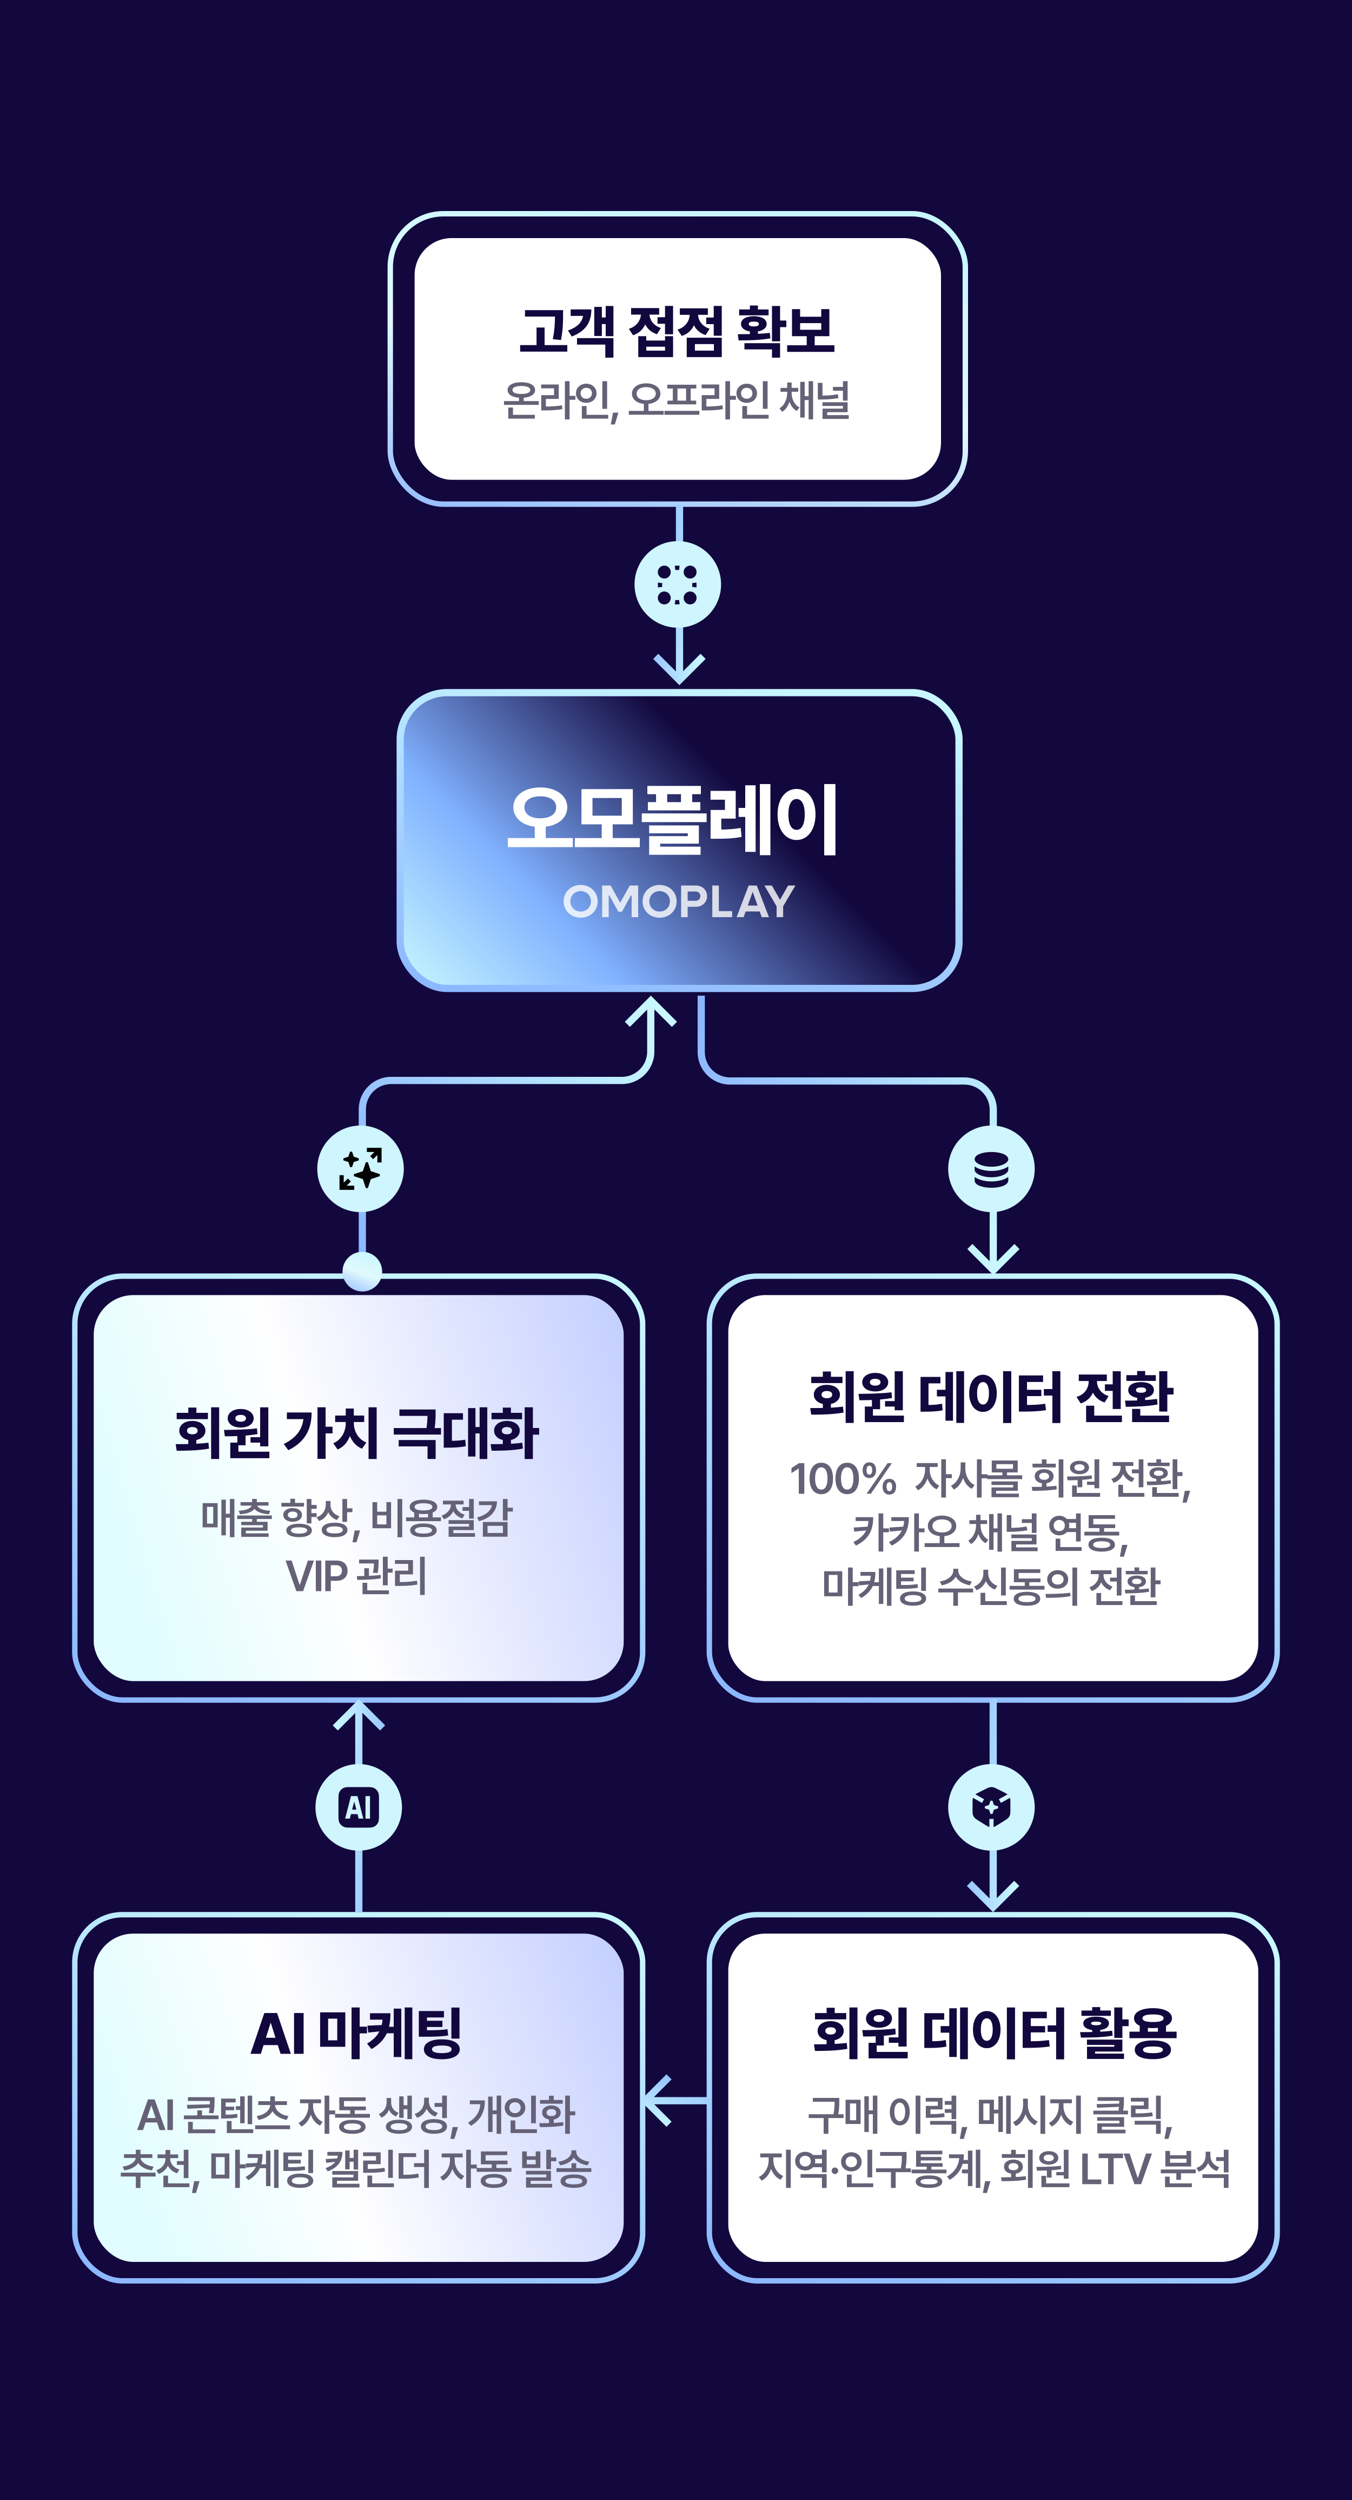 <svg width="375" height="693" viewBox="0 0 375 693" fill="none" xmlns="http://www.w3.org/2000/svg">
    <rect width="375" height="693" fill="#12083E"/>
    <rect x="108.25" y="59.25" width="159.5" height="80.5" rx="14.75" stroke="url(#paint0_linear_37_15771)" stroke-width="1.5"/>
    <rect x="115" y="66" width="146" height="67" rx="10.261" fill="white"/>
    <path d="M156.179 85.973V87.317C156.179 89.114 156.179 91.16 155.601 94.254L153.32 94.02C153.867 91.395 153.906 89.403 153.929 87.754H145.617V85.973H156.179ZM157.351 95.66V97.473H144.273V95.66H148.82V90.785H151.054V95.66H157.351ZM170.141 84.817V93.192H168V89.832H166.937V93.145H164.828V85.067H166.937V88.004H168V84.817H170.141ZM170.141 93.723V99.145H167.891V95.52H160.047V93.723H170.141ZM164.016 85.77C164.016 89.442 162.359 91.832 158.594 93.285L157.531 91.614C160.156 90.692 161.414 89.356 161.719 87.567H158.281V85.77H164.016ZM186.688 84.801V92.66H184.454V89.754H182.376V87.926H184.454V84.801H186.688ZM179.251 93.192V94.395H184.454V93.192H186.688V98.989H177.032V93.192H179.251ZM179.251 97.192H184.454V96.114H179.251V97.192ZM182.829 85.395V87.207H180.126C180.266 88.692 181.196 90.231 183.313 90.926L182.219 92.645C180.649 92.145 179.594 91.168 178.969 89.942C178.344 91.309 177.243 92.395 175.579 92.926L174.422 91.16C176.665 90.434 177.626 88.817 177.782 87.207H175.047V85.395H182.829ZM200.196 84.801V93.067H197.962V89.848H195.884V88.02H197.962V84.801H200.196ZM200.196 93.614V98.989H190.477V93.614H200.196ZM192.743 95.379V97.192H198.009V95.379H192.743ZM196.337 85.473V87.27H193.618C193.712 88.785 194.626 90.395 196.821 91.129L195.727 92.895C194.149 92.387 193.095 91.395 192.477 90.16C191.845 91.528 190.743 92.606 189.087 93.129L187.931 91.364C190.243 90.645 191.188 88.942 191.306 87.27H188.556V85.473H196.337ZM216.369 84.817V88.848H218.103V90.676H216.369V94.614H214.119V84.817H216.369ZM204.634 92.645C205.65 92.645 206.798 92.637 207.994 92.614V91.879C206.478 91.637 205.525 90.887 205.525 89.801C205.525 88.473 206.947 87.66 209.087 87.66C211.228 87.66 212.65 88.473 212.65 89.801C212.65 90.879 211.72 91.621 210.228 91.864V92.535C211.353 92.481 212.47 92.395 213.525 92.27L213.681 93.801C210.681 94.317 207.384 94.364 204.869 94.364L204.634 92.645ZM216.369 95.129V99.145H214.119V96.848H206.478V95.129H216.369ZM213.181 85.785V87.41H205.009V85.785H207.994V84.692H210.228V85.785H213.181ZM209.087 89.145C208.166 89.145 207.681 89.317 207.681 89.801C207.681 90.254 208.166 90.504 209.087 90.489C209.994 90.504 210.494 90.254 210.494 89.801C210.494 89.317 209.994 89.145 209.087 89.145ZM231.439 95.707V97.535H218.33V95.707H223.752V93.192H219.674V85.692H221.924V87.801H227.783V85.692H230.033V93.192H225.971V95.707H231.439ZM221.924 91.41H227.783V89.567H221.924V91.41Z" fill="#12083E"/>
    <path d="M149.442 111.179V112.234H139.785V111.179H143.945V110.241C142.012 110.101 140.781 109.321 140.781 108.097C140.781 106.773 142.293 105.952 144.602 105.952C146.91 105.952 148.41 106.773 148.422 108.097C148.41 109.321 147.192 110.101 145.258 110.241V111.179H149.442ZM148.352 114.987V116.042H140.981V112.96H142.281V114.987H148.352ZM144.602 106.984C143.067 106.995 142.129 107.394 142.141 108.097C142.129 108.835 143.067 109.21 144.602 109.21C146.149 109.21 147.074 108.835 147.074 108.097C147.074 107.394 146.149 106.995 144.602 106.984ZM157.973 105.659V109.726H159.602V110.816H157.973V116.265H156.684V105.659H157.973ZM154.973 106.585V110.581H151.411V112.691C153.087 112.679 154.393 112.609 155.876 112.351L155.993 113.405C154.364 113.698 152.911 113.769 150.989 113.769H150.122V109.538H153.672V107.64H150.098V106.585H154.973ZM168.392 105.671V113.323H167.079V105.671H168.392ZM168.685 114.987V116.042H161.384V112.55H162.696V114.987H168.685ZM162.614 106.362C164.22 106.362 165.462 107.476 165.462 109.011C165.462 110.581 164.22 111.671 162.614 111.671C160.997 111.671 159.755 110.581 159.755 109.011C159.755 107.476 160.997 106.362 162.614 106.362ZM162.614 107.499C161.712 107.499 161.021 108.097 161.032 109.011C161.021 109.948 161.712 110.534 162.614 110.534C163.493 110.534 164.185 109.948 164.185 109.011C164.185 108.097 163.493 107.499 162.614 107.499ZM171.521 114.378L170.537 117.659H169.423L170.033 114.378H171.521ZM179.221 106.257C181.495 106.257 183.17 107.394 183.17 109.116C183.17 110.704 181.805 111.765 179.866 111.952V113.898H184.084V114.964H174.405V113.898H178.577V111.952C176.649 111.765 175.284 110.704 175.295 109.116C175.284 107.394 176.959 106.257 179.221 106.257ZM179.221 107.312C177.674 107.3 176.561 108.003 176.573 109.116C176.561 110.265 177.674 110.944 179.221 110.944C180.792 110.944 181.893 110.265 181.893 109.116C181.893 108.003 180.792 107.3 179.221 107.312ZM193.976 113.886V114.976H184.296V113.886H193.976ZM193.132 106.644V107.687H191.585V111.062H193.097V112.093H185.128V111.062H186.616V107.687H185.093V106.644H193.132ZM187.917 111.062H190.296V107.687H187.917V111.062ZM202.484 105.659V109.726H204.113V110.816H202.484V116.265H201.195V105.659H202.484ZM199.484 106.585V110.581H195.921V112.691C197.597 112.679 198.904 112.609 200.386 112.351L200.503 113.405C198.874 113.698 197.421 113.769 195.499 113.769H194.632V109.538H198.183V107.64H194.609V106.585H199.484ZM212.902 105.671V113.323H211.59V105.671H212.902ZM213.195 114.987V116.042H205.894V112.55H207.207V114.987H213.195ZM207.125 106.362C208.73 106.362 209.973 107.476 209.973 109.011C209.973 110.581 208.73 111.671 207.125 111.671C205.508 111.671 204.266 110.581 204.266 109.011C204.266 107.476 205.508 106.362 207.125 106.362ZM207.125 107.499C206.223 107.499 205.531 108.097 205.543 109.011C205.531 109.948 206.223 110.534 207.125 110.534C208.004 110.534 208.695 109.948 208.695 109.011C208.695 108.097 208.004 107.499 207.125 107.499ZM219.571 108.882C219.571 110.499 220.239 112.163 221.739 112.948L221.001 113.909C220.011 113.394 219.349 112.468 218.974 111.355C218.599 112.55 217.931 113.575 216.934 114.144L216.184 113.183C217.661 112.316 218.341 110.558 218.341 108.882V108.589H216.489V107.523H218.341V106.034H219.571V107.523H221.399V108.589H219.571V108.882ZM225.524 105.659V116.253H224.282V110.886H223.192V115.737H221.962V105.847H223.192V109.808H224.282V105.659H225.524ZM228.126 106.128V109.667C229.544 109.65 230.915 109.556 232.38 109.28L232.556 110.347C230.845 110.651 229.322 110.745 227.681 110.745H226.837V106.128H228.126ZM235.099 105.659V111.062H233.798V108.296H231.033V107.253H233.798V105.659H235.099ZM235.099 111.495V114.261H229.439V115.069H235.404V116.124H228.138V113.265H233.798V112.526H228.126V111.495H235.099Z" fill="#656176"/>
    <rect x="196.75" y="353.75" width="157.5" height="117.5" rx="13.25" stroke="url(#paint1_linear_37_15771)" stroke-width="1.5"/>
    <rect x="202" y="359" width="147" height="107" rx="10.261" fill="white"/>
    <path d="M236.788 380.098V394.442H234.553V380.098H236.788ZM224.725 390.317C225.772 390.309 226.967 390.309 228.225 390.286V389.176C226.71 388.856 225.725 387.879 225.725 386.583C225.725 384.989 227.21 383.879 229.335 383.879C231.475 383.879 232.975 384.989 232.975 386.583C232.975 387.879 231.983 388.856 230.46 389.176V390.208C231.592 390.145 232.733 390.059 233.819 389.911L233.975 391.567C230.866 392.114 227.522 392.145 225.006 392.145L224.725 390.317ZM233.678 381.645V383.395H225.006V381.645H228.225V380.176H230.475V381.645H233.678ZM229.335 385.583C228.475 385.583 227.866 385.926 227.866 386.583C227.866 387.254 228.475 387.583 229.335 387.598C230.225 387.583 230.819 387.254 230.819 386.583C230.819 385.926 230.225 385.583 229.335 385.583ZM250.421 380.114V390.926H248.155V389.895H245.483V388.379H248.155V380.114H250.421ZM250.718 392.411V394.208H239.874V389.895H241.843V388.083C240.608 388.129 239.429 388.145 238.374 388.145L238.124 386.379C240.749 386.348 244.265 386.317 247.28 385.942L247.405 387.536C246.327 387.723 245.21 387.856 244.108 387.942V390.629H242.124V392.411H250.718ZM242.765 380.567C244.858 380.567 246.358 381.645 246.358 383.161C246.358 384.708 244.858 385.708 242.765 385.708C240.64 385.708 239.155 384.708 239.155 383.161C239.155 381.645 240.64 380.567 242.765 380.567ZM242.765 382.208C241.874 382.208 241.28 382.52 241.28 383.161C241.28 383.786 241.874 384.098 242.765 384.098C243.608 384.098 244.218 383.786 244.233 383.161C244.218 382.52 243.608 382.208 242.765 382.208ZM267.406 380.098V394.442H265.25V380.098H267.406ZM264.328 380.317V393.817H262.25V387.083H259.859V385.254H262.25V380.317H264.328ZM260.843 381.676V383.473H257.531V389.458C258.914 389.45 260.031 389.372 261.296 389.114L261.453 390.942C259.843 391.254 258.39 391.317 256.343 391.317H255.328V381.676H260.843ZM280.492 380.098V394.473H278.226V380.098H280.492ZM272.664 381.083C274.836 381.083 276.461 383.067 276.476 386.208C276.461 389.395 274.836 391.379 272.664 391.379C270.445 391.379 268.82 389.395 268.82 386.208C268.82 383.067 270.445 381.083 272.664 381.083ZM272.664 383.114C271.648 383.114 270.992 384.161 271.008 386.208C270.992 388.286 271.648 389.333 272.664 389.333C273.648 389.333 274.305 388.286 274.305 386.208C274.305 384.161 273.648 383.114 272.664 383.114ZM294.11 380.098V394.473H291.891V386.848H289.531V385.051H291.891V380.098H294.11ZM289.313 381.27V383.083H284.86V385.254H288.828V387.004H284.86V389.458C286.664 389.45 288.211 389.379 289.906 389.129L290.125 390.911C288.031 391.223 286.11 391.286 283.766 391.301H282.61V381.27H289.313ZM310.86 380.114V390.567H308.626V385.551H306.47V383.739H308.626V380.114H310.86ZM311.188 392.411V394.208H301.251V389.661H303.501V392.411H311.188ZM304.266 382.864C304.266 384.473 305.157 386.239 307.485 386.989L306.391 388.77C304.821 388.27 303.766 387.278 303.141 386.051C302.516 387.411 301.415 388.504 299.751 389.036L298.595 387.223C301.048 386.489 301.97 384.614 301.97 382.848V382.817H299.22V381.02H307.001V382.817H304.266V382.864ZM323.775 380.098V384.708H325.509V386.551H323.775V391.286H321.525V380.098H323.775ZM324.259 392.411V394.208H314.009V390.551H316.275V392.411H324.259ZM312.04 388.254C313.04 388.254 314.189 388.247 315.4 388.208V387.473C313.884 387.231 312.931 386.465 312.931 385.364C312.931 383.926 314.353 383.114 316.493 383.114C318.634 383.114 320.056 383.926 320.056 385.364C320.056 386.45 319.126 387.215 317.634 387.458V388.098C318.751 388.036 319.876 387.934 320.931 387.786L321.087 389.317C318.087 389.895 314.728 389.926 312.275 389.973L312.04 388.254ZM320.587 381.192V382.786H312.415V381.192H315.4V380.051H317.634V381.192H320.587ZM316.493 384.598C315.571 384.598 315.087 384.817 315.087 385.364C315.087 385.817 315.571 386.067 316.493 386.067C317.4 386.067 317.9 385.817 317.9 385.364C317.9 384.817 317.4 384.598 316.493 384.598Z" fill="#12083E"/>
    <path d="M223.09 405.588V414.073H221.555V407.076H221.508L219.528 408.342V406.948L221.625 405.588H223.09ZM227.801 414.19C225.762 414.19 224.544 412.608 224.544 409.83C224.544 407.065 225.762 405.471 227.801 405.471C229.829 405.471 231.059 407.065 231.059 409.83C231.059 412.608 229.841 414.19 227.801 414.19ZM227.801 412.912C228.868 412.912 229.524 411.869 229.524 409.83C229.524 407.803 228.856 406.737 227.801 406.737C226.747 406.737 226.079 407.803 226.079 409.83C226.079 411.869 226.735 412.912 227.801 412.912ZM234.986 414.19C232.946 414.19 231.728 412.608 231.728 409.83C231.728 407.065 232.946 405.471 234.986 405.471C237.013 405.471 238.243 407.065 238.243 409.83C238.243 412.608 237.025 414.19 234.986 414.19ZM234.986 412.912C236.052 412.912 236.708 411.869 236.708 409.83C236.708 407.803 236.04 406.737 234.986 406.737C233.931 406.737 233.263 407.803 233.263 409.83C233.263 411.869 233.919 412.912 234.986 412.912ZM241.127 409.725C239.92 409.725 239.263 408.834 239.263 407.533C239.263 406.244 239.943 405.354 241.127 405.354C242.357 405.354 243.002 406.244 243.002 407.533C243.002 408.846 242.334 409.725 241.127 409.725ZM241.127 408.787C241.654 408.787 241.912 408.295 241.912 407.533C241.912 406.795 241.677 406.28 241.127 406.291C240.611 406.291 240.341 406.795 240.341 407.533C240.341 408.295 240.611 408.787 241.127 408.787ZM246.67 414.295C245.463 414.307 244.806 413.405 244.806 412.115C244.806 410.815 245.486 409.924 246.67 409.924C247.888 409.924 248.545 410.815 248.545 412.115C248.545 413.416 247.877 414.307 246.67 414.295ZM246.67 413.358C247.209 413.358 247.455 412.865 247.455 412.115C247.455 411.365 247.22 410.85 246.67 410.862C246.154 410.862 245.884 411.377 245.884 412.115C245.884 412.865 246.154 413.358 246.67 413.358ZM240.353 414.073L246.189 405.588H247.373L241.537 414.073H240.353ZM257.874 407.533C257.874 409.174 258.847 411.037 260.523 411.811L259.796 412.842C258.601 412.28 257.716 411.143 257.241 409.819C256.761 411.272 255.835 412.514 254.616 413.1L253.855 412.08C255.542 411.283 256.562 409.291 256.573 407.533V406.643H254.265V405.565H260.089V406.643H257.874V407.533ZM262.374 404.522V408.647H264.003V409.737H262.374V415.115H261.073V404.522H262.374ZM267.754 407.065C267.742 408.951 268.691 410.873 270.332 411.658L269.535 412.701C268.386 412.121 267.56 411.002 267.109 409.655C266.646 411.096 265.779 412.291 264.566 412.901L263.769 411.858C265.468 411.049 266.441 409.022 266.453 407.065V405.377H267.754V407.065ZM272.265 404.522V408.67H273.894V409.783H272.265V415.115H270.964V404.522H272.265ZM283.516 408.951V410.006H273.859V408.951H278.02V408.155H275.078V404.85H282.273V408.155H279.309V408.951H283.516ZM276.356 405.869V407.135H280.973V405.869H276.356ZM282.309 410.651V413.252H276.285V414.026H282.602V415.022H275.008V412.315H281.031V411.635H274.996V410.651H282.309ZM294.942 404.522V415.115H293.642V404.522H294.942ZM286.165 412.174C287.009 412.168 287.964 412.168 288.966 412.139V411.166C287.771 410.979 286.997 410.246 286.997 409.244C286.997 408.049 288.052 407.252 289.599 407.252C291.157 407.252 292.235 408.049 292.235 409.244C292.235 410.24 291.456 410.967 290.267 411.155V412.092C291.198 412.051 292.136 411.975 293.021 411.858L293.114 412.83C290.782 413.229 288.263 413.252 286.353 413.252L286.165 412.174ZM292.833 405.74V406.772H286.388V405.74H288.966V404.557H290.267V405.74H292.833ZM289.599 408.248C288.802 408.26 288.228 408.623 288.239 409.244C288.228 409.854 288.802 410.217 289.599 410.205C290.431 410.217 290.981 409.854 290.981 409.244C290.981 408.623 290.431 408.26 289.599 408.248ZM304.892 404.533V412.549H303.58V411.623H301.505V410.709H303.58V404.533H304.892ZM305.138 413.85V414.905H297.369V411.776H298.669V413.85H305.138ZM295.962 409.291C297.919 409.28 300.544 409.256 302.794 408.975L302.865 409.912C301.992 410.059 301.089 410.158 300.193 410.217V412.256H298.892V410.287C297.902 410.328 296.959 410.334 296.126 410.334L295.962 409.291ZM299.419 404.92C300.966 404.92 302.044 405.682 302.056 406.795C302.044 407.932 300.966 408.658 299.419 408.658C297.849 408.658 296.771 407.932 296.771 406.795C296.771 405.682 297.849 404.92 299.419 404.92ZM299.419 405.881C298.576 405.881 298.001 406.221 298.001 406.795C298.001 407.369 298.576 407.709 299.419 407.709C300.228 407.709 300.802 407.369 300.814 406.795C300.802 406.221 300.228 405.881 299.419 405.881ZM317.139 404.533V412.268H315.838V408.389H313.963V407.334H315.838V404.533H317.139ZM317.409 413.85V414.905H310.19V411.588H311.491V413.85H317.409ZM312.159 406.643C312.159 407.92 313.014 409.233 314.655 409.772L313.999 410.815C312.815 410.41 311.977 409.608 311.514 408.6C311.045 409.719 310.161 410.604 308.913 411.037L308.245 409.983C309.932 409.432 310.834 408.037 310.834 406.631V406.35H308.631V405.295H314.35V406.35H312.159V406.643ZM326.55 404.522V408.073H327.979V409.151H326.55V412.795H325.249V404.522H326.55ZM326.925 413.85V414.905H319.589V412.244H320.89V413.85H326.925ZM318.065 410.674C318.856 410.674 319.776 410.668 320.737 410.627V409.959C319.56 409.819 318.815 409.239 318.815 408.389C318.815 407.346 319.835 406.737 321.37 406.748C322.917 406.737 323.925 407.346 323.925 408.389C323.925 409.233 323.198 409.807 322.038 409.959V410.569C322.94 410.522 323.849 410.44 324.698 410.311L324.804 411.225C322.565 411.647 320.034 411.67 318.206 411.694L318.065 410.674ZM324.417 405.448V406.397H318.335V405.448H320.737V404.487H322.038V405.448H324.417ZM321.37 407.627C320.55 407.627 320.058 407.897 320.069 408.389C320.058 408.846 320.55 409.115 321.37 409.115C322.19 409.115 322.683 408.846 322.683 408.389C322.683 407.897 322.19 407.627 321.37 407.627ZM330.113 413.24L329.128 416.522H328.015L328.624 413.24H330.113ZM242.193 420.565C242.193 423.764 241.314 426.506 237.412 428.451L236.697 427.467C238.531 426.559 239.621 425.504 240.236 424.244L236.943 424.561L236.779 423.436L240.634 423.19C240.769 422.698 240.851 422.176 240.892 421.619H237.33V420.565H242.193ZM244.982 419.522V423.67H246.552V424.737H244.982V430.092H243.681V419.522H244.982ZM252.084 420.565C252.084 423.764 251.205 426.506 247.303 428.451L246.588 427.467C248.422 426.559 249.512 425.504 250.127 424.244L246.834 424.561L246.67 423.436L250.526 423.19C250.66 422.698 250.742 422.176 250.783 421.619H247.221V420.565H252.084ZM254.873 419.522V423.67H256.444V424.737H254.873V430.092H253.572V419.522H254.873ZM261.284 420.119C263.557 420.119 265.233 421.256 265.233 422.979C265.233 424.567 263.868 425.627 261.928 425.815V427.76H266.147V428.826H256.467V427.76H260.639V425.815C258.712 425.627 257.346 424.567 257.358 422.979C257.346 421.256 259.022 420.119 261.284 420.119ZM261.284 421.174C259.737 421.162 258.624 421.865 258.635 422.979C258.624 424.127 259.737 424.807 261.284 424.807C262.854 424.807 263.956 424.127 263.956 422.979C263.956 421.865 262.854 421.162 261.284 421.174ZM271.961 422.744C271.961 424.362 272.629 426.026 274.129 426.811L273.39 427.772C272.4 427.256 271.738 426.33 271.363 425.217C270.988 426.412 270.32 427.438 269.324 428.006L268.574 427.045C270.05 426.178 270.73 424.42 270.73 422.744V422.451H268.879V421.385H270.73V419.897H271.961V421.385H273.789V422.451H271.961V422.744ZM277.914 419.522V430.115H276.671V424.748H275.582V429.6H274.351V419.709H275.582V423.67H276.671V419.522H277.914ZM280.516 419.99V423.53C281.934 423.512 283.305 423.418 284.77 423.143L284.945 424.209C283.234 424.514 281.711 424.608 280.07 424.608H279.227V419.99H280.516ZM287.488 419.522V424.924H286.188V422.158H283.422V421.115H286.188V419.522H287.488ZM287.488 425.358V428.123H281.828V428.932H287.793V429.987H280.527V427.127H286.188V426.389H280.516V425.358H287.488ZM299.747 419.533V427.303H298.446V424.678H295.927C295.417 425.246 294.667 425.592 293.817 425.592C292.224 425.592 291.017 424.444 291.017 422.885C291.017 421.303 292.224 420.166 293.817 420.166C294.661 420.166 295.405 420.506 295.915 421.069H298.446V419.533H299.747ZM300.017 428.85V429.905H292.798V426.506H294.099V428.85H300.017ZM293.817 421.326C292.903 421.326 292.259 421.936 292.259 422.885C292.259 423.823 292.903 424.432 293.817 424.432C294.685 424.432 295.341 423.823 295.353 422.885C295.341 421.936 294.685 421.326 293.817 421.326ZM296.489 422.123C296.554 422.364 296.595 422.615 296.595 422.885C296.595 423.143 296.56 423.389 296.501 423.623H298.446V422.123H296.489ZM310.435 424.596V425.639H300.767V424.596H304.962V423.588H301.951V420.002H309.263V421.022H303.251V422.557H309.322V423.588H306.24V424.596H310.435ZM305.584 426.248C307.869 426.248 309.24 426.94 309.251 428.182C309.24 429.412 307.869 430.115 305.584 430.115C303.275 430.115 301.892 429.412 301.892 428.182C301.892 426.94 303.275 426.248 305.584 426.248ZM305.584 427.244C304.037 427.244 303.205 427.573 303.216 428.182C303.205 428.791 304.037 429.108 305.584 429.108C307.095 429.108 307.939 428.791 307.951 428.182C307.939 427.573 307.095 427.244 305.584 427.244ZM312.721 428.24L311.736 431.522H310.623L311.232 428.24H312.721ZM233.609 435.553V442.49H228.593V435.553H233.609ZM229.871 436.573V441.448H232.308V436.573H229.871ZM236.515 434.522V438.588H238.144V439.69H236.515V445.115H235.214V434.522H236.515ZM242.809 435.74C242.803 436.737 242.709 437.692 242.469 438.588H243.769V434.78H245V444.612H243.769V439.643H242.082C241.49 440.914 240.494 442.045 238.848 442.971L238.109 442.08C239.551 441.26 240.43 440.305 240.945 439.209L238.297 439.479L238.144 438.354L241.32 438.178C241.426 437.739 241.496 437.276 241.531 436.795H238.66V435.74H242.809ZM247.25 434.522V445.115H246.008V434.522H247.25ZM253.707 435.283V436.315H249.911V437.323H253.403V438.342H249.911V439.362C251.891 439.373 253.098 439.344 254.493 439.104L254.621 440.135C253.098 440.381 251.774 440.428 249.489 440.416H248.586V435.283H253.707ZM256.825 434.533V440.99H255.512V434.533H256.825ZM253.25 441.143C255.477 441.143 256.871 441.869 256.871 443.123C256.871 444.377 255.477 445.104 253.25 445.104C250.989 445.104 249.618 444.377 249.629 443.123C249.618 441.869 250.989 441.143 253.25 441.143ZM253.25 442.151C251.75 442.151 250.918 442.502 250.93 443.123C250.918 443.756 251.75 444.096 253.25 444.096C254.715 444.096 255.571 443.756 255.571 443.123C255.571 442.502 254.715 442.151 253.25 442.151ZM265.779 435.401C265.779 436.737 267.267 438.084 269.529 438.377L269.013 439.432C267.214 439.162 265.785 438.278 265.099 437.076C264.402 438.278 262.978 439.162 261.197 439.432L260.681 438.377C262.919 438.084 264.408 436.737 264.408 435.401V434.862H265.779V435.401ZM269.915 440.346V441.424H265.708V445.115H264.419V441.424H260.259V440.346H269.915ZM278.974 434.533V442.268H277.662V434.533H278.974ZM279.267 443.85V444.905H271.967V441.53H273.279V443.85H279.267ZM274.099 436.151C274.099 437.627 274.967 439.022 276.642 439.584L275.974 440.615C274.767 440.194 273.906 439.35 273.443 438.272C272.963 439.426 272.09 440.352 270.842 440.803L270.162 439.772C271.885 439.162 272.752 437.674 272.752 436.151V435.119H274.099V436.151ZM289.709 439.596V440.639H280.041V439.596H284.237V438.588H281.225V435.002H288.537V436.022H282.526V437.557H288.596V438.588H285.514V439.596H289.709ZM284.858 441.248C287.143 441.248 288.514 441.94 288.526 443.182C288.514 444.412 287.143 445.115 284.858 445.115C282.549 445.115 281.166 444.412 281.166 443.182C281.166 441.94 282.549 441.248 284.858 441.248ZM284.858 442.244C283.311 442.244 282.479 442.573 282.491 443.182C282.479 443.791 283.311 444.108 284.858 444.108C286.369 444.108 287.213 443.791 287.225 443.182C287.213 442.573 286.369 442.244 284.858 442.244ZM293.366 435.26C295.042 435.248 296.272 436.315 296.284 437.815C296.272 439.326 295.042 440.381 293.366 440.381C291.702 440.381 290.46 439.326 290.46 437.815C290.46 436.315 291.702 435.248 293.366 435.26ZM293.366 436.385C292.44 436.385 291.749 436.936 291.749 437.815C291.749 438.705 292.44 439.244 293.366 439.244C294.304 439.244 295.007 438.705 295.007 437.815C295.007 436.936 294.304 436.385 293.366 436.385ZM298.757 434.522V445.127H297.456V434.522H298.757ZM289.979 441.846C291.889 441.846 294.538 441.823 296.823 441.494L296.929 442.444C294.55 442.901 292.007 442.912 290.143 442.912L289.979 441.846ZM311.062 434.533V442.268H309.761V438.389H307.886V437.334H309.761V434.533H311.062ZM311.332 443.85V444.905H304.113V441.588H305.414V443.85H311.332ZM306.082 436.643C306.082 437.92 306.937 439.233 308.578 439.772L307.922 440.815C306.738 440.41 305.9 439.608 305.437 438.6C304.969 439.719 304.084 440.604 302.836 441.037L302.168 439.983C303.855 439.432 304.758 438.037 304.758 436.631V436.35H302.554V435.295H308.273V436.35H306.082V436.643ZM320.473 434.522V438.073H321.903V439.151H320.473V442.795H319.172V434.522H320.473ZM320.848 443.85V444.905H313.512V442.244H314.813V443.85H320.848ZM311.989 440.674C312.78 440.674 313.699 440.668 314.66 440.627V439.959C313.483 439.819 312.739 439.239 312.739 438.389C312.739 437.346 313.758 436.737 315.293 436.748C316.84 436.737 317.848 437.346 317.848 438.389C317.848 439.233 317.121 439.807 315.961 439.959V440.569C316.864 440.522 317.772 440.44 318.621 440.311L318.727 441.225C316.489 441.647 313.957 441.67 312.129 441.694L311.989 440.674ZM318.34 435.448V436.397H312.258V435.448H314.66V434.487H315.961V435.448H318.34ZM315.293 437.627C314.473 437.627 313.981 437.897 313.992 438.389C313.981 438.846 314.473 439.115 315.293 439.115C316.114 439.115 316.606 438.846 316.606 438.389C316.606 437.897 316.114 437.627 315.293 437.627Z" fill="#656176"/>
    <rect x="20.75" y="353.75" width="157.5" height="117.5" rx="13.25" stroke="url(#paint2_linear_37_15771)" stroke-width="1.5"/>
    <rect x="26" y="359" width="147" height="107" rx="11" fill="url(#paint3_linear_37_15771)"/>
    <path d="M60.788 390.098V404.442H58.553V390.098H60.788ZM48.725 400.317C49.772 400.309 50.967 400.309 52.225 400.286V399.176C50.709 398.856 49.725 397.879 49.725 396.583C49.725 394.989 51.209 393.879 53.334 393.879C55.475 393.879 56.975 394.989 56.975 396.583C56.975 397.879 55.983 398.856 54.459 399.176V400.208C55.592 400.145 56.733 400.059 57.819 399.911L57.975 401.567C54.866 402.114 51.522 402.145 49.006 402.145L48.725 400.317ZM57.678 391.645V393.395H49.006V391.645H52.225V390.176H54.475V391.645H57.678ZM53.334 395.583C52.475 395.583 51.866 395.926 51.866 396.583C51.866 397.254 52.475 397.583 53.334 397.598C54.225 397.583 54.819 397.254 54.819 396.583C54.819 395.926 54.225 395.583 53.334 395.583ZM74.421 390.114V400.926H72.155V399.895H69.483V398.379H72.155V390.114H74.421ZM74.718 402.411V404.208H63.874V399.895H65.843V398.083C64.608 398.129 63.429 398.145 62.374 398.145L62.124 396.379C64.749 396.348 68.264 396.317 71.28 395.942L71.405 397.536C70.327 397.723 69.21 397.856 68.108 397.942V400.629H66.124V402.411H74.718ZM66.764 390.567C68.858 390.567 70.358 391.645 70.358 393.161C70.358 394.708 68.858 395.708 66.764 395.708C64.639 395.708 63.155 394.708 63.155 393.161C63.155 391.645 64.639 390.567 66.764 390.567ZM66.764 392.208C65.874 392.208 65.28 392.52 65.28 393.161C65.28 393.786 65.874 394.098 66.764 394.098C67.608 394.098 68.218 393.786 68.233 393.161C68.218 392.52 67.608 392.208 66.764 392.208ZM90.312 390.098V395.489H92.234V397.333H90.312V404.395H88.062V390.098H90.312ZM86.437 391.536C86.437 395.895 84.843 399.614 79.968 402.004L78.703 400.286C81.992 398.637 83.757 396.497 84.156 393.379H79.562V391.536H86.437ZM104.476 390.098V404.442H102.226V390.098H104.476ZM98.148 394.536C98.148 396.504 99.164 398.864 101.617 399.864L100.414 401.583C98.797 400.934 97.695 399.629 97.055 398.067C96.414 399.731 95.289 401.129 93.633 401.801L92.445 400.067C94.883 399.02 95.898 396.614 95.898 394.536V394.176H92.961V392.395H95.898V390.442H98.133V392.395H101.008V394.176H98.148V394.536ZM120.821 390.708V391.739C120.821 392.754 120.821 394.098 120.555 395.864H122.321V397.661H109.211V395.864H118.29C118.508 394.481 118.555 393.387 118.571 392.489H110.79V390.708H120.821ZM120.836 399.176V404.426H118.586V400.942H110.586V399.176H120.836ZM135.157 390.098V404.442H133.032V397.348H131.876V403.754H129.829V390.317H131.876V395.567H133.032V390.098H135.157ZM128.423 391.739V393.536H125.345V399.395C126.579 399.379 127.743 399.309 129.048 399.083L129.204 400.895C127.438 401.239 125.891 401.286 124.11 401.286H123.079V391.739H128.423ZM147.806 390.098V395.848H149.54V397.692H147.806V404.442H145.525V390.098H147.806ZM136.071 400.317C137.079 400.317 138.243 400.317 139.462 400.286V399.161C137.993 398.84 137.04 397.864 137.04 396.583C137.04 394.989 138.509 393.879 140.603 393.879C142.681 393.879 144.165 394.989 144.165 396.583C144.165 397.872 143.189 398.848 141.712 399.161V400.208C142.782 400.161 143.86 400.067 144.868 399.926L145.025 401.551C141.993 402.129 138.728 402.145 136.353 402.145L136.071 400.317ZM144.806 391.645V393.411H136.337V391.645H139.462V390.192H141.712V391.645H144.806ZM140.603 395.583C139.743 395.583 139.165 395.926 139.181 396.583C139.165 397.254 139.743 397.583 140.603 397.598C141.446 397.583 142.009 397.254 142.009 396.583C142.009 395.926 141.446 395.583 140.603 395.583Z" fill="#12083E"/>
    <path d="M65.015 415.522V426.115H63.761V420.69H62.636V425.6H61.406V415.709H62.636V419.612H63.761V415.522H65.015ZM60.363 416.67V423.385H56.203V416.67H60.363ZM57.421 417.701V422.354H59.144V417.701H57.421ZM75.398 420.104V421.065H71.227V421.838H74.215V424.323H68.191V425.049H74.508V426.022H66.914V423.432H72.937V422.776H66.902V421.838H69.937V421.065H65.789V420.104H75.398ZM71.227 415.498V416.389H74.473V417.362H71.367C71.619 418.112 72.85 418.674 74.965 418.78L74.578 419.752C72.68 419.635 71.25 419.119 70.582 418.264C69.914 419.119 68.49 419.635 66.574 419.752L66.211 418.78C68.303 418.674 69.533 418.112 69.808 417.362H66.715V416.389H69.937V415.498H71.227ZM87.821 417.174V418.24H86.38V419.448H87.821V420.514H86.38V422.283H85.079V415.522H86.38V417.174H87.821ZM82.958 422.377C85.126 422.377 86.497 423.069 86.497 424.24C86.497 425.401 85.126 426.104 82.958 426.104C80.755 426.104 79.407 425.401 79.419 424.24C79.407 423.069 80.755 422.377 82.958 422.377ZM82.958 423.373C81.505 423.373 80.696 423.655 80.708 424.24C80.696 424.803 81.505 425.119 82.958 425.119C84.388 425.119 85.196 424.803 85.196 424.24C85.196 423.655 84.388 423.373 82.958 423.373ZM84.317 416.6V417.619H78.036V416.6H80.532V415.451H81.833V416.6H84.317ZM81.177 418.041C82.712 418.041 83.755 418.803 83.766 419.94C83.755 421.076 82.712 421.826 81.177 421.826C79.63 421.826 78.575 421.076 78.575 419.94C78.575 418.803 79.63 418.041 81.177 418.041ZM81.177 419.002C80.368 419.002 79.841 419.354 79.841 419.94C79.841 420.514 80.368 420.842 81.177 420.842C81.985 420.842 82.524 420.514 82.524 419.94C82.524 419.354 81.985 419.002 81.177 419.002ZM91.665 417.209C91.665 418.545 92.533 419.799 94.162 420.315L93.458 421.334C92.316 420.948 91.496 420.174 91.044 419.19C90.576 420.315 89.72 421.199 88.501 421.627L87.798 420.608C89.509 420.01 90.353 418.604 90.365 417.092V416.084H91.665V417.209ZM96.271 415.522V418.1H97.747V419.178H96.271V421.862H94.97V415.522H96.271ZM92.826 422.096C95.017 422.084 96.365 422.834 96.376 424.088C96.365 425.365 95.017 426.104 92.826 426.104C90.611 426.104 89.24 425.365 89.24 424.088C89.24 422.834 90.611 422.084 92.826 422.096ZM92.826 423.115C91.372 423.115 90.54 423.467 90.54 424.088C90.54 424.744 91.372 425.073 92.826 425.073C94.279 425.073 95.087 424.744 95.087 424.088C95.087 423.467 94.279 423.115 92.826 423.115ZM99.869 424.24L98.885 427.522H97.771L98.381 424.24H99.869ZM111.565 415.522V426.127H110.253V415.522H111.565ZM104.616 416.389V419.037H107.182V416.389H108.471V423.631H103.315V416.389H104.616ZM104.616 422.565H107.182V420.057H104.616V422.565ZM122.3 420.619V421.662H112.644V420.619H114.894V419.272C114.097 418.938 113.64 418.405 113.64 417.713C113.64 416.448 115.128 415.698 117.46 415.698C119.792 415.698 121.269 416.448 121.281 417.713C121.275 418.41 120.818 418.944 120.015 419.272V420.619H122.3ZM117.46 422.307C119.745 422.295 121.116 422.975 121.128 424.194C121.116 425.424 119.745 426.092 117.46 426.092C115.152 426.092 113.769 425.424 113.769 424.194C113.769 422.975 115.152 422.295 117.46 422.307ZM117.46 423.291C115.913 423.291 115.081 423.596 115.093 424.194C115.081 424.791 115.913 425.108 117.46 425.108C118.972 425.108 119.816 424.791 119.827 424.194C119.816 423.596 118.972 423.291 117.46 423.291ZM117.46 416.705C115.89 416.705 114.988 417.057 114.999 417.713C114.988 418.358 115.89 418.698 117.46 418.698C119.019 418.698 119.933 418.358 119.933 417.713C119.933 417.057 119.019 416.705 117.46 416.705ZM116.206 420.619H118.714V419.612C118.333 419.664 117.911 419.694 117.46 419.694C117.009 419.694 116.587 419.664 116.206 419.612V420.619ZM126.39 417.08C126.379 418.217 127.246 419.401 128.863 419.869L128.254 420.901C127.052 420.549 126.203 419.805 125.734 418.873C125.254 419.905 124.363 420.748 123.133 421.135L122.488 420.115C124.14 419.576 125.078 418.287 125.078 417.069V417.033H122.851V415.979H128.582V417.033H126.39V417.08ZM131.406 415.522V420.948H130.105V418.803H128.289V417.76H130.105V415.522H131.406ZM131.406 421.393V424.147H125.734V424.979H131.746V425.998H124.433V423.174H130.105V422.424H124.422V421.393H131.406ZM140.781 415.522V417.936H142.258V419.002H140.781V421.475H139.481V415.522H140.781ZM137.84 416.166C137.828 418.92 136.024 420.83 132.86 421.674L132.344 420.631C134.799 419.998 136.194 418.75 136.422 417.221H132.848V416.166H137.84ZM140.781 421.897V425.975H133.926V421.897H140.781ZM135.227 422.963V424.944H139.492V422.963H135.227ZM80.883 432.588L83.087 439.28H83.18L85.395 432.588H87.071L84.071 441.073H82.196L79.208 432.588H80.883ZM89.122 432.588V441.073H87.599V432.588H89.122ZM90.224 441.073V432.588H93.412C95.357 432.588 96.4 433.772 96.4 435.401C96.4 437.03 95.345 438.201 93.388 438.201H91.748V441.073H90.224ZM91.748 436.948H93.177C94.326 436.948 94.841 436.303 94.841 435.401C94.841 434.487 94.326 433.865 93.177 433.865H91.748V436.948ZM105.002 432.307V432.94C104.991 433.666 104.991 434.709 104.745 436.057L103.456 435.94C103.661 434.844 103.702 434.035 103.725 433.385H99.6V432.307H105.002ZM102.331 434.721V436.83C103.426 436.789 104.551 436.707 105.577 436.561L105.647 437.498C103.444 437.897 100.948 437.932 99.085 437.944L98.967 436.901C99.594 436.895 100.297 436.889 101.042 436.877V434.721H102.331ZM107.534 431.522V434.826H108.905V435.916H107.534V439.455H106.198V431.522H107.534ZM107.874 440.85V441.905H100.549V438.752H101.862V440.85H107.874ZM117.8 431.522V442.127H116.511V431.522H117.8ZM114.542 432.448V436.42H110.897V438.553C112.567 438.541 114.009 438.459 115.655 438.178L115.772 439.244C113.968 439.561 112.386 439.619 110.487 439.619H109.562V435.389H113.218V433.502H109.55V432.448H114.542Z" fill="#656176"/>
    <rect x="196.75" y="530.75" width="157.5" height="101.5" rx="13.25" stroke="url(#paint4_linear_37_15771)" stroke-width="1.5"/>
    <rect x="202" y="536" width="147" height="91" rx="10.261" fill="white"/>
    <path d="M237.833 556.475V570.819H235.598V556.475H237.833ZM225.77 566.694C226.817 566.686 228.012 566.686 229.27 566.663V565.553C227.755 565.233 226.77 564.256 226.77 562.959C226.77 561.366 228.255 560.256 230.38 560.256C232.52 560.256 234.02 561.366 234.02 562.959C234.02 564.256 233.028 565.233 231.505 565.553V566.584C232.637 566.522 233.778 566.436 234.864 566.288L235.02 567.944C231.911 568.491 228.567 568.522 226.051 568.522L225.77 566.694ZM234.723 558.022V559.772H226.051V558.022H229.27V556.553H231.52V558.022H234.723ZM230.38 561.959C229.52 561.959 228.911 562.303 228.911 562.959C228.911 563.631 229.52 563.959 230.38 563.975C231.27 563.959 231.864 563.631 231.864 562.959C231.864 562.303 231.27 561.959 230.38 561.959ZM251.466 556.491V567.303H249.2V566.272H246.528V564.756H249.2V556.491H251.466ZM251.763 568.788V570.584H240.919V566.272H242.888V564.459C241.653 564.506 240.474 564.522 239.419 564.522L239.169 562.756C241.794 562.725 245.31 562.694 248.325 562.319L248.45 563.913C247.372 564.1 246.255 564.233 245.153 564.319V567.006H243.169V568.788H251.763ZM243.81 556.944C245.903 556.944 247.403 558.022 247.403 559.538C247.403 561.084 245.903 562.084 243.81 562.084C241.685 562.084 240.2 561.084 240.2 559.538C240.2 558.022 241.685 556.944 243.81 556.944ZM243.81 558.584C242.919 558.584 242.325 558.897 242.325 559.538C242.325 560.163 242.919 560.475 243.81 560.475C244.653 560.475 245.263 560.163 245.278 559.538C245.263 558.897 244.653 558.584 243.81 558.584ZM268.451 556.475V570.819H266.295V556.475H268.451ZM265.373 556.694V570.194H263.295V563.459H260.904V561.631H263.295V556.694H265.373ZM261.888 558.053V559.85H258.576V565.834C259.959 565.827 261.076 565.749 262.341 565.491L262.498 567.319C260.888 567.631 259.435 567.694 257.388 567.694H256.373V558.053H261.888ZM281.537 556.475V570.85H279.271V556.475H281.537ZM273.709 557.459C275.881 557.459 277.506 559.444 277.521 562.584C277.506 565.772 275.881 567.756 273.709 567.756C271.49 567.756 269.865 565.772 269.865 562.584C269.865 559.444 271.49 557.459 273.709 557.459ZM273.709 559.491C272.693 559.491 272.037 560.538 272.053 562.584C272.037 564.663 272.693 565.709 273.709 565.709C274.693 565.709 275.35 564.663 275.35 562.584C275.35 560.538 274.693 559.491 273.709 559.491ZM295.155 556.475V570.85H292.936V563.225H290.576V561.428H292.936V556.475H295.155ZM290.358 557.647V559.459H285.905V561.631H289.873V563.381H285.905V565.834C287.709 565.827 289.256 565.756 290.951 565.506L291.17 567.288C289.076 567.6 287.155 567.663 284.811 567.678H283.655V557.647H290.358ZM311.311 556.475V559.772H313.046V561.647H311.311V564.913H309.061V556.475H311.311ZM311.311 565.381V568.694H303.749V569.256H311.765V570.741H301.499V567.35H309.061V566.85H301.483V565.381H311.311ZM299.577 563.303C300.593 563.303 301.741 563.303 302.936 563.272V562.725C301.405 562.522 300.468 561.881 300.468 560.866C300.468 559.709 301.858 559.022 304.03 559.022C306.202 559.022 307.593 559.709 307.593 560.866C307.593 561.866 306.679 562.506 305.171 562.709V563.194C306.288 563.139 307.413 563.045 308.468 562.913L308.624 564.288C305.577 564.803 302.296 564.819 299.811 564.819L299.577 563.303ZM308.124 557.319V558.803H299.952V557.319H302.936V556.366H305.171V557.319H308.124ZM304.03 560.397C303.108 560.397 302.624 560.522 302.624 560.866C302.624 561.225 303.108 561.397 304.03 561.397C304.936 561.397 305.436 561.225 305.436 560.866C305.436 560.522 304.936 560.397 304.03 560.397ZM326.351 563.178V564.975H313.273V563.178H316.116V561.538C315.109 561.084 314.538 560.374 314.538 559.459C314.538 557.725 316.601 556.678 319.804 556.663C322.991 556.678 325.054 557.725 325.07 559.459C325.062 560.389 324.46 561.116 323.413 561.569V563.178H326.351ZM319.788 565.6C322.898 565.6 324.788 566.522 324.788 568.194C324.788 569.897 322.898 570.803 319.788 570.803C316.632 570.803 314.741 569.897 314.741 568.194C314.741 566.522 316.632 565.6 319.788 565.6ZM319.788 567.288C317.898 567.303 317.023 567.569 317.038 568.194C317.023 568.834 317.898 569.131 319.788 569.131C321.632 569.131 322.538 568.834 322.538 568.194C322.538 567.569 321.632 567.303 319.788 567.288ZM319.804 558.397C317.882 558.397 316.866 558.741 316.882 559.459C316.866 560.178 317.882 560.506 319.804 560.506C321.695 560.506 322.741 560.178 322.741 559.459C322.741 558.741 321.695 558.397 319.804 558.397ZM318.398 563.178H321.163V562.116C320.741 562.17 320.281 562.194 319.804 562.194C319.304 562.194 318.835 562.17 318.398 562.116V563.178Z" fill="#12083E"/>
    <path d="M232.79 581.543V582.492C232.79 583.482 232.79 584.566 232.508 586.066H233.973V587.121H229.766V591.504H228.454V587.121H224.317V586.066H231.184C231.477 584.625 231.489 583.547 231.489 582.598H225.454V581.543H232.79ZM243.349 580.898V591.492H242.095V586.066H240.97V590.977H239.739V581.086H240.97V584.988H242.095V580.898H243.349ZM238.696 582.047V588.762H234.536V582.047H238.696ZM235.755 583.078V587.73H237.478V583.078H235.755ZM255.279 580.898V591.504H253.967V580.898H255.279ZM249.572 581.672C251.166 581.672 252.326 583.125 252.338 585.41C252.326 587.719 251.166 589.16 249.572 589.16C247.967 589.16 246.807 587.719 246.807 585.41C246.807 583.125 247.967 581.672 249.572 581.672ZM249.572 582.844C248.67 582.844 248.061 583.793 248.061 585.41C248.061 587.039 248.67 587.988 249.572 587.988C250.463 587.988 251.072 587.039 251.072 585.41C251.072 583.793 250.463 582.844 249.572 582.844ZM261.42 581.531V584.719H258.081V586.02C259.78 586.025 260.758 585.973 261.878 585.762L262.006 586.816C260.741 587.027 259.639 587.062 257.565 587.062H256.792V583.746H260.12V582.562H256.768V581.531H261.42ZM265.229 580.91V587.426H263.928V585.68H262.053V584.637H263.928V583.453H262.053V582.41H263.928V580.91H265.229ZM265.229 587.93V591.492H263.928V588.973H257.987V587.93H265.229ZM268.312 589.617L267.327 592.898H266.214L266.823 589.617H268.312ZM275.684 582.047V584.801H276.914V581.086H278.156V590.977H276.914V585.855H275.684V588.762H271.523V582.047H275.684ZM272.742 583.078V587.73H274.465V583.078H272.742ZM280.336 580.898V591.492H279.082V580.898H280.336ZM285.094 583.441C285.083 585.387 286.102 587.332 287.825 588.07L287.051 589.113C285.833 588.551 284.936 587.426 284.45 586.043C283.963 587.537 283.055 588.756 281.766 589.359L280.969 588.27C282.739 587.508 283.77 585.48 283.77 583.441V581.754H285.094V583.441ZM289.899 580.898V591.504H288.586V580.898H289.899ZM294.974 583.91C294.974 585.645 295.993 587.473 297.704 588.188L296.989 589.219C295.735 588.68 294.821 587.566 294.341 586.219C293.849 587.672 292.923 588.891 291.681 589.477L290.931 588.457C292.606 587.684 293.649 585.715 293.649 583.91V583.02H291.317V581.941H297.294V583.02H294.974V583.91ZM299.79 580.898V591.492H298.478V580.898H299.79ZM311.732 581.332V582.211C311.732 583.037 311.732 583.939 311.51 585.07H312.869V586.113H303.26V585.07H310.221C310.285 584.695 310.332 584.35 310.373 584.016L304.314 584.273L304.162 583.266L310.42 583.113C310.432 582.855 310.432 582.609 310.432 582.363H304.432V581.332H311.732ZM311.791 586.875V589.547H305.639V590.344H312.166V591.363H304.35V588.598H310.49V587.871H304.326V586.875H311.791ZM321.952 580.91V587.391H320.639V580.91H321.952ZM321.952 587.883V591.492H320.639V588.949H314.721V587.883H321.952ZM318.553 581.508V584.648H314.967V585.832C316.784 585.826 318.067 585.768 319.584 585.539L319.748 586.582C318.073 586.852 316.643 586.898 314.592 586.898H313.69V583.641H317.264V582.562H313.666V581.508H318.553ZM325.081 589.617L324.097 592.898H322.983L323.593 589.617H325.081ZM214.514 598.91C214.514 600.645 215.533 602.473 217.244 603.188L216.529 604.219C215.275 603.68 214.361 602.566 213.881 601.219C213.389 602.672 212.463 603.891 211.221 604.477L210.471 603.457C212.146 602.684 213.189 600.715 213.189 598.91V598.02H210.857V596.941H216.834V598.02H214.514V598.91ZM219.33 595.898V606.492H218.018V595.898H219.33ZM229.28 602.66V606.492H227.979V603.691H222.061V602.66H229.28ZM229.28 595.898V602.156H227.979V600.75H225.495C224.991 601.312 224.229 601.652 223.35 601.652C221.756 601.652 220.549 600.574 220.549 599.051C220.549 597.551 221.756 596.473 223.35 596.484C224.223 596.479 224.985 596.807 225.483 597.363H227.979V595.898H229.28ZM223.35 597.586C222.436 597.586 221.791 598.172 221.791 599.051C221.791 599.965 222.436 600.539 223.35 600.551C224.217 600.539 224.873 599.965 224.885 599.051C224.873 598.172 224.217 597.586 223.35 597.586ZM226.045 599.695H227.979V598.43H226.057C226.098 598.629 226.127 598.834 226.127 599.051C226.127 599.273 226.098 599.49 226.045 599.695ZM231.589 602.648C231.085 602.648 230.675 602.238 230.675 601.734C230.675 601.242 231.085 600.832 231.589 600.832C232.069 600.832 232.491 601.242 232.491 601.734C232.491 602.238 232.069 602.648 231.589 602.648ZM241.913 595.91V603.562H240.601V595.91H241.913ZM242.206 605.227V606.281H234.906V602.789H236.218V605.227H242.206ZM236.136 596.602C237.742 596.602 238.984 597.715 238.984 599.25C238.984 600.82 237.742 601.91 236.136 601.91C234.519 601.91 233.277 600.82 233.277 599.25C233.277 597.715 234.519 596.602 236.136 596.602ZM236.136 597.738C235.234 597.738 234.542 598.336 234.554 599.25C234.542 600.188 235.234 600.773 236.136 600.773C237.015 600.773 237.706 600.188 237.706 599.25C237.706 598.336 237.015 597.738 236.136 597.738ZM251.453 596.543V597.492C251.453 598.482 251.453 599.566 251.172 601.066H252.637V602.121H248.43V606.504H247.117V602.121H242.98V601.066H249.848C250.14 599.625 250.152 598.547 250.152 597.598H244.117V596.543H251.453ZM262.528 601.406V602.438H252.848V601.406H257.032V600.621H254.09V596.18H261.368V597.188H255.391V597.914H261.11V598.875H255.391V599.625H261.45V600.621H258.332V601.406H262.528ZM257.688 603.023C260.02 603.023 261.344 603.645 261.356 604.746C261.344 605.883 260.02 606.48 257.688 606.48C255.321 606.48 253.996 605.883 253.996 604.746C253.996 603.645 255.321 603.023 257.688 603.023ZM257.688 603.996C256.094 603.996 255.297 604.242 255.297 604.746C255.297 605.262 256.094 605.508 257.688 605.508C259.258 605.508 260.043 605.262 260.055 604.746C260.043 604.242 259.258 603.996 257.688 603.996ZM271.903 595.898V606.492H270.661V595.898H271.903ZM269.712 596.156V605.988H268.47V602.449H266.817V601.383H268.47V599.812H267.005C266.507 601.57 265.399 603.082 263.419 604.254L262.657 603.328C264.854 602.033 265.862 600.375 266.055 598.242H263.22V597.188H267.345C267.345 597.721 267.309 598.242 267.239 598.746H268.47V596.156H269.712ZM274.716 604.617L273.732 607.898H272.618L273.228 604.617H274.716ZM286.424 595.898V606.492H285.123V595.898H286.424ZM277.647 603.551C278.49 603.545 279.446 603.545 280.448 603.516V602.543C279.252 602.355 278.479 601.623 278.479 600.621C278.479 599.426 279.533 598.629 281.08 598.629C282.639 598.629 283.717 599.426 283.717 600.621C283.717 601.617 282.938 602.344 281.748 602.531V603.469C282.68 603.428 283.617 603.352 284.502 603.234L284.596 604.207C282.264 604.605 279.744 604.629 277.834 604.629L277.647 603.551ZM284.315 597.117V598.148H277.869V597.117H280.448V595.934H281.748V597.117H284.315ZM281.08 599.625C280.283 599.637 279.709 600 279.721 600.621C279.709 601.23 280.283 601.594 281.08 601.582C281.912 601.594 282.463 601.23 282.463 600.621C282.463 600 281.912 599.637 281.08 599.625ZM296.374 595.91V603.926H295.061V603H292.987V602.086H295.061V595.91H296.374ZM296.62 605.227V606.281H288.85V603.152H290.151V605.227H296.62ZM287.444 600.668C289.401 600.656 292.026 600.633 294.276 600.352L294.346 601.289C293.473 601.436 292.571 601.535 291.675 601.594V603.633H290.374V601.664C289.384 601.705 288.44 601.711 287.608 601.711L287.444 600.668ZM290.901 596.297C292.448 596.297 293.526 597.059 293.538 598.172C293.526 599.309 292.448 600.035 290.901 600.035C289.331 600.035 288.253 599.309 288.253 598.172C288.253 597.059 289.331 596.297 290.901 596.297ZM290.901 597.258C290.057 597.258 289.483 597.598 289.483 598.172C289.483 598.746 290.057 599.086 290.901 599.086C291.71 599.086 292.284 598.746 292.296 598.172C292.284 597.598 291.71 597.258 290.901 597.258ZM300.183 605.449V596.965H301.707V604.16H305.457V605.449H300.183ZM304.731 598.242V596.965H311.492V598.242H308.879V605.449H307.356V598.242H304.731ZM313.333 596.965L315.536 603.656H315.63L317.844 596.965H319.52L316.52 605.449H314.645L311.657 596.965H313.333ZM331.65 601.383V602.426H327.56V604.254H326.271V602.426H321.97V601.383H331.65ZM330.584 605.227V606.281H323.142V603.363H324.431V605.227H330.584ZM324.525 596.238V597.434H329.095V596.238H330.384V600.551H323.236V596.238H324.525ZM324.525 599.52H329.095V598.406H324.525V599.52ZM335.717 597.574C335.717 598.934 336.572 600.234 338.201 600.762L337.498 601.805C336.35 601.4 335.529 600.598 335.084 599.578C334.609 600.691 333.748 601.564 332.529 602.004L331.826 600.961C333.549 600.387 334.404 599.004 334.404 597.492V596.449H335.717V597.574ZM340.744 602.707V606.492H339.443V603.738H333.525V602.707H340.744ZM340.744 595.898V602.191H339.443V599.027H337.334V597.961H339.443V595.898H340.744Z" fill="#656176"/>
    <rect x="20.75" y="530.75" width="157.5" height="101.5" rx="13.25" stroke="url(#paint5_linear_37_15771)" stroke-width="1.5"/>
    <rect x="26" y="536" width="147" height="91" rx="11" fill="url(#paint6_linear_37_15771)"/>
    <path d="M72.347 569.319H69.472L73.316 558.006H76.847L80.675 569.319H77.816L77.05 566.897H73.112L72.347 569.319ZM73.753 564.866H76.409L75.128 560.803H75.034L73.753 564.866ZM84.214 558.006V569.319H81.558V558.006H84.214ZM95.778 557.819V567.366H88.793V557.819H95.778ZM91.012 559.569V565.584H93.543V559.569H91.012ZM99.762 556.475V561.788H101.793V563.647H99.762V570.819H97.512V556.475H99.762ZM108.286 558.069C108.286 559.405 108.184 560.655 107.911 561.819H109.208V556.788H111.301V570.209H109.208V563.616H107.301C106.52 565.303 105.208 566.764 103.051 568.006L101.801 566.491C103.497 565.483 104.575 564.389 105.239 563.1L102.145 563.428L101.911 561.522L105.879 561.334C105.981 560.866 106.051 560.374 106.098 559.85H102.629V558.069H108.286ZM114.364 556.475V570.819H112.254V556.475H114.364ZM123.138 557.459V559.241H118.434V560.147H122.716V561.881H118.434V562.788C120.794 562.788 122.356 562.764 124.106 562.475L124.309 564.225C122.294 564.553 120.45 564.584 117.434 564.584H116.169V557.459H123.138ZM127.45 556.491V565.1H125.2V556.491H127.45ZM122.544 565.303C125.575 565.303 127.513 566.319 127.528 568.069C127.513 569.819 125.575 570.834 122.544 570.819C119.466 570.834 117.575 569.819 117.575 568.069C117.575 566.319 119.466 565.303 122.544 565.303ZM122.544 567.022C120.716 567.022 119.825 567.366 119.825 568.069C119.825 568.788 120.716 569.116 122.544 569.131C124.341 569.116 125.263 568.788 125.263 568.069C125.263 567.366 124.341 567.022 122.544 567.022Z" fill="#12083E"/>
    <path d="M39.672 590.449H38.043L41.031 581.965H42.906L45.906 590.449H44.278L43.574 588.352H40.375L39.672 590.449ZM40.785 587.121H43.164L42.004 583.699H41.934L40.785 587.121ZM47.958 581.965V590.449H46.434V581.965H47.958ZM59.513 581.344V582.305C59.502 583.336 59.502 584.379 59.209 585.809L57.919 585.703C58.031 585.188 58.101 584.719 58.142 584.273L52.002 584.543L51.837 583.465L58.201 583.312C58.212 582.996 58.212 582.691 58.212 582.387H52.119V581.344H59.513ZM60.627 586.395V587.438H51.017V586.395H54.72V585H56.021V586.395H60.627ZM59.712 590.273V591.328H52.166V588.176H53.466V590.273H59.712ZM69.943 580.91V588.82H68.701V580.91H69.943ZM67.858 581.109V588.562H66.615V584.871H65.42V583.828H66.615V581.109H67.858ZM70.236 590.227V591.281H62.912V587.953H64.225V590.227H70.236ZM65.361 581.73V582.785H62.584V583.969H64.963V584.965H62.584V586.184C63.855 586.178 64.729 586.143 65.76 585.949L65.9 586.98C64.682 587.203 63.674 587.25 62.033 587.25H61.33V581.73H65.361ZM80.456 589.148V590.215H70.776V589.148H80.456ZM79.588 582.457V583.512H76.284C76.36 584.936 77.731 586.242 80.022 586.582L79.518 587.625C77.696 587.32 76.301 586.447 75.604 585.223C74.901 586.447 73.512 587.32 71.69 587.625L71.198 586.582C73.477 586.242 74.848 584.936 74.948 583.512H71.631V582.457H74.96V581.098H76.249V582.457H79.588ZM86.832 583.91C86.832 585.551 87.804 587.414 89.48 588.188L88.753 589.219C87.558 588.656 86.673 587.52 86.199 586.195C85.718 587.648 84.793 588.891 83.574 589.477L82.812 588.457C84.499 587.66 85.519 585.668 85.531 583.91V583.02H83.222V581.941H89.046V583.02H86.832V583.91ZM91.332 580.898V585.023H92.96V586.113H91.332V591.492H90.031V580.898H91.332ZM102.594 585.973V587.016H92.926V585.973H97.121V584.965H94.109V581.379H101.422V582.398H95.41V583.934H101.48V584.965H98.398V585.973H102.594ZM97.742 587.625C100.027 587.625 101.398 588.316 101.41 589.559C101.398 590.789 100.027 591.492 97.742 591.492C95.434 591.492 94.051 590.789 94.051 589.559C94.051 588.316 95.434 587.625 97.742 587.625ZM97.742 588.621C96.195 588.621 95.363 588.949 95.375 589.559C95.363 590.168 96.195 590.484 97.742 590.484C99.254 590.484 100.098 590.168 100.109 589.559C100.098 588.949 99.254 588.621 97.742 588.621ZM108.489 582.867C108.489 584.016 109.157 585.164 110.552 585.691L109.86 586.688C108.917 586.324 108.261 585.65 107.88 584.824C107.493 585.773 106.802 586.582 105.794 587.004L105.091 586.008C106.544 585.363 107.224 584.039 107.235 582.867V581.555H108.489V582.867ZM114.243 580.91V587.402H113.001V584.648H111.946V587.074H110.727V581.109H111.946V583.582H113.001V580.91H114.243ZM110.669 587.578C112.884 587.578 114.29 588.305 114.302 589.523C114.29 590.742 112.884 591.48 110.669 591.48C108.431 591.48 107.036 590.742 107.036 589.523C107.036 588.305 108.431 587.578 110.669 587.578ZM110.669 588.562C109.204 588.562 108.337 588.902 108.337 589.523C108.337 590.156 109.204 590.484 110.669 590.484C112.122 590.484 112.989 590.156 112.989 589.523C112.989 588.902 112.122 588.562 110.669 588.562ZM118.955 582.422C118.943 583.863 119.787 585.176 121.451 585.703L120.747 586.723C119.593 586.318 118.785 585.551 118.333 584.543C117.865 585.697 116.98 586.605 115.697 587.051L115.005 585.996C116.763 585.422 117.642 584.004 117.642 582.48V581.473H118.955V582.422ZM123.947 580.898V587.133H122.646V584.016H120.537V582.949H122.646V580.898H123.947ZM120.361 587.414C122.611 587.414 123.982 588.164 123.982 589.453C123.982 590.742 122.611 591.48 120.361 591.48C118.122 591.48 116.751 590.742 116.763 589.453C116.751 588.164 118.122 587.414 120.361 587.414ZM120.361 588.422C118.884 588.422 118.052 588.785 118.052 589.453C118.052 590.098 118.884 590.461 120.361 590.461C121.837 590.461 122.681 590.098 122.681 589.453C122.681 588.785 121.837 588.422 120.361 588.422ZM127.029 589.617L126.045 592.898H124.932L125.541 589.617H127.029ZM139.007 580.898V591.492H137.753V586.055H136.616V591H135.397V581.18H136.616V585H137.753V580.898H139.007ZM134.495 582.234C134.495 585.094 133.593 587.555 130.581 589.277L129.831 588.375C132.087 587.068 133.042 585.393 133.229 583.277H130.323V582.234H134.495ZM148.628 580.91V588.562H147.316V580.91H148.628ZM148.921 590.227V591.281H141.62V587.789H142.933V590.227H148.921ZM142.851 581.602C144.456 581.602 145.699 582.715 145.699 584.25C145.699 585.82 144.456 586.91 142.851 586.91C141.234 586.91 139.992 585.82 139.992 584.25C139.992 582.715 141.234 581.602 142.851 581.602ZM142.851 582.738C141.949 582.738 141.257 583.336 141.269 584.25C141.257 585.188 141.949 585.773 142.851 585.773C143.73 585.773 144.421 585.188 144.421 584.25C144.421 583.336 143.73 582.738 142.851 582.738ZM158.074 580.898V585.27H159.562V586.359H158.074V591.492H156.762V580.898H158.074ZM149.566 588.551C150.369 588.551 151.301 588.551 152.273 588.527V587.531C151.119 587.338 150.363 586.611 150.375 585.621C150.363 584.426 151.418 583.629 152.941 583.629C154.441 583.629 155.508 584.426 155.519 585.621C155.508 586.617 154.74 587.344 153.586 587.531V588.48C154.476 588.434 155.367 588.363 156.199 588.246L156.281 589.195C154.008 589.605 151.558 589.629 149.754 589.629L149.566 588.551ZM156.082 582.117V583.148H149.765V582.117H152.273V580.945H153.586V582.117H156.082ZM152.941 584.625C152.133 584.637 151.605 585 151.605 585.621C151.605 586.23 152.133 586.594 152.941 586.582C153.738 586.594 154.265 586.23 154.265 585.621C154.265 585 153.738 584.637 152.941 584.625ZM43.158 602.262V603.328H38.963V606.504H37.674V603.328H33.502V602.262H43.158ZM42.256 597.152V598.184H38.986C39.109 599.232 40.486 600.328 42.608 600.586L42.127 601.617C40.375 601.395 39.016 600.621 38.33 599.602C37.633 600.633 36.262 601.395 34.498 601.617L34.029 600.586C36.145 600.328 37.533 599.25 37.662 598.184H34.393V597.152H37.674V595.91H38.963V597.152H42.256ZM47.202 598.406C47.202 599.672 48.081 600.891 49.757 601.406L49.124 602.426C47.922 602.062 47.055 601.295 46.569 600.316C46.1 601.371 45.227 602.203 43.991 602.602L43.358 601.582C45.022 601.055 45.901 599.766 45.901 598.406V598.242H43.686V597.211H45.901V595.969H47.214V597.211H49.417V598.242H47.202V598.406ZM52.264 595.91V603.773H50.964V600.105H49.065V599.062H50.964V595.91H52.264ZM52.534 605.227V606.281H45.315V603.094H46.616V605.227H52.534ZM55.347 604.617L54.362 607.898H53.249L53.858 604.617H55.347ZM63.621 596.93V603.867H58.605V596.93H63.621ZM59.883 597.949V602.824H62.32V597.949H59.883ZM66.527 595.898V599.965H68.156V601.066H66.527V606.492H65.227V595.898H66.527ZM72.821 597.117C72.815 598.113 72.721 599.068 72.481 599.965H73.782V596.156H75.012V605.988H73.782V601.02H72.094C71.502 602.291 70.506 603.422 68.86 604.348L68.122 603.457C69.563 602.637 70.442 601.682 70.958 600.586L68.309 600.855L68.157 599.73L71.333 599.555C71.438 599.115 71.508 598.652 71.543 598.172H68.672V597.117H72.821ZM77.262 595.898V606.492H76.02V595.898H77.262ZM83.72 596.66V597.691H79.923V598.699H83.415V599.719H79.923V600.738C81.903 600.75 83.11 600.721 84.505 600.48L84.634 601.512C83.11 601.758 81.786 601.805 79.501 601.793H78.599V596.66H83.72ZM86.837 595.91V602.367H85.524V595.91H86.837ZM83.263 602.52C85.489 602.52 86.884 603.246 86.884 604.5C86.884 605.754 85.489 606.48 83.263 606.48C81.001 606.48 79.63 605.754 79.642 604.5C79.63 603.246 81.001 602.52 83.263 602.52ZM83.263 603.527C81.763 603.527 80.931 603.879 80.942 604.5C80.931 605.133 81.763 605.473 83.263 605.473C84.728 605.473 85.583 605.133 85.583 604.5C85.583 603.879 84.728 603.527 83.263 603.527ZM94.982 596.496C94.982 599.074 93.74 600.855 90.893 601.898L90.318 600.996C91.578 600.545 92.445 599.965 92.99 599.262L90.506 599.543L90.33 598.488L93.506 598.324C93.594 598.078 93.652 597.82 93.693 597.551H90.799V596.496H94.982ZM99.33 595.91V601.395H98.088V599.227H96.975V601.336H95.744V596.109H96.975V598.172H98.088V595.91H99.33ZM99.33 601.805V604.512H93.471V605.344H99.705V606.363H92.17V603.562H98.041V602.824H92.158V601.805H99.33ZM108.963 595.91V603.703H107.674V595.91H108.963ZM109.256 605.227V606.281H101.909V603.07H103.221V605.227H109.256ZM105.588 596.625V599.895H102.002V601.23C103.918 601.225 105.178 601.166 106.643 600.902L106.784 601.945C105.19 602.238 103.795 602.297 101.627 602.297H100.725V598.91H104.299V597.668H100.702V596.625H105.588ZM115.409 596.859V597.926H111.882V602.859C113.534 602.848 114.7 602.777 116.019 602.531L116.159 603.586C114.671 603.879 113.394 603.938 111.413 603.938H110.569V596.859H115.409ZM118.948 595.898V606.504H117.647V600.691H114.847V599.625H117.647V595.898H118.948ZM126.109 598.91C126.109 600.551 127.082 602.414 128.758 603.188L128.031 604.219C126.836 603.656 125.951 602.52 125.476 601.195C124.996 602.648 124.07 603.891 122.851 604.477L122.09 603.457C123.777 602.66 124.797 600.668 124.809 598.91V598.02H122.5V596.941H128.324V598.02H126.109V598.91ZM130.609 595.898V600.023H132.238V601.113H130.609V606.492H129.309V595.898H130.609ZM141.871 600.973V602.016H132.204V600.973H136.399V599.965H133.387V596.379H140.7V597.398H134.688V598.934H140.758V599.965H137.676V600.973H141.871ZM137.02 602.625C139.305 602.625 140.676 603.316 140.688 604.559C140.676 605.789 139.305 606.492 137.02 606.492C134.711 606.492 133.329 605.789 133.329 604.559C133.329 603.316 134.711 602.625 137.02 602.625ZM137.02 603.621C135.473 603.621 134.641 603.949 134.653 604.559C134.641 605.168 135.473 605.484 137.02 605.484C138.532 605.484 139.375 605.168 139.387 604.559C139.375 603.949 138.532 603.621 137.02 603.621ZM146.115 596.367V597.715H148.587V596.367H149.876V600.984H144.826V596.367H146.115ZM146.115 599.953H148.587V598.699H146.115V599.953ZM152.818 595.898V598.043H154.294V599.098H152.818V601.324H151.517V595.898H152.818ZM152.818 601.746V604.523H147.193V605.367H153.146V606.398H145.904V603.574H151.517V602.766H145.892V601.746H152.818ZM159.814 599.637V601.02H164.01V602.062H154.353V601.02H158.525V599.637H159.814ZM159.826 596.473C159.826 597.762 161.244 598.934 163.459 599.215L162.955 600.234C161.215 599.965 159.832 599.18 159.158 598.066C158.478 599.18 157.096 599.965 155.349 600.234L154.881 599.215C157.06 598.934 158.502 597.738 158.502 596.473V596.074H159.826V596.473ZM159.17 602.754C161.467 602.754 162.826 603.422 162.838 604.617C162.826 605.812 161.467 606.48 159.17 606.48C156.861 606.48 155.478 605.812 155.478 604.617C155.478 603.422 156.861 602.754 159.17 602.754ZM159.17 603.75C157.611 603.75 156.791 604.031 156.803 604.617C156.791 605.203 157.611 605.496 159.17 605.496C160.693 605.496 161.525 605.203 161.537 604.617C161.525 604.031 160.693 603.75 159.17 603.75Z" fill="#656176"/>
    <rect x="111" y="192" width="155" height="82" rx="13" fill="url(#paint7_linear_37_15771)"/>
    <rect x="111" y="192" width="155" height="82" rx="13" stroke="url(#paint8_linear_37_15771)" stroke-width="2"/>
    <path d="M161.053 254.392C158.36 254.392 156.33 252.441 156.33 249.852C156.33 247.262 158.36 245.311 161.053 245.311C163.745 245.311 165.775 247.262 165.775 249.852C165.775 252.441 163.745 254.392 161.053 254.392ZM161.053 247.016C159.425 247.016 158.196 248.236 158.196 249.852C158.196 251.467 159.423 252.687 161.053 252.687C162.682 252.687 163.909 251.467 163.909 249.852C163.909 248.236 162.682 247.016 161.053 247.016Z" fill="white" fill-opacity="0.8"/>
    <path d="M175.19 254.236V248.272L175.001 248.225L172.515 252.723H171.492L169.021 248.225L168.83 248.272V254.236H167.016V245.467H169.369L172.016 250.245L174.677 245.467H177.004V254.236H175.19Z" fill="white" fill-opacity="0.8"/>
    <path d="M182.953 254.392C180.26 254.392 178.23 252.441 178.23 249.852C178.23 247.262 180.26 245.311 182.953 245.311C185.646 245.311 187.675 247.262 187.675 249.852C187.675 252.441 185.646 254.392 182.953 254.392ZM182.953 247.016C181.326 247.016 180.097 248.236 180.097 249.852C180.097 251.467 181.324 252.687 182.953 252.687C184.582 252.687 185.809 251.467 185.809 249.852C185.809 248.236 184.582 247.016 182.953 247.016Z" fill="white" fill-opacity="0.8"/>
    <path d="M188.918 254.236V245.467H193.029C194.791 245.467 196.12 246.734 196.12 248.416C196.12 250.098 194.791 251.364 193.029 251.364H190.732V254.236H188.918ZM190.732 249.697H192.99C193.71 249.697 194.252 249.147 194.252 248.416C194.252 247.684 193.708 247.134 192.99 247.134H190.732V249.697Z" fill="white" fill-opacity="0.8"/>
    <path d="M197.568 254.236V245.467H199.383V252.569H203.072V254.236H197.568Z" fill="white" fill-opacity="0.8"/>
    <path d="M211.278 254.236L210.721 252.657H206.821L206.251 254.236H204.309L207.654 245.467H209.914L213.273 254.236H211.278ZM207.397 251.028H210.13L208.763 247.222L207.397 251.028Z" fill="white" fill-opacity="0.8"/>
    <path d="M215.402 254.236V251.236L212.016 245.467H214.082L216.344 249.417L218.591 245.467H220.619L217.219 251.225L217.217 254.236H215.402Z" fill="white" fill-opacity="0.8"/>
    <path d="M149.842 218.285C154.096 218.264 157.34 220.455 157.34 223.742C157.34 226.739 154.859 228.737 151.367 229.178V232.314H158.887V234.828H140.861V232.314H148.317V229.178C144.847 228.737 142.387 226.739 142.387 223.742C142.387 220.455 145.588 218.264 149.842 218.285ZM149.842 220.734C147.242 220.734 145.438 221.852 145.459 223.742C145.438 225.762 147.242 226.836 149.842 226.836C152.484 226.836 154.268 225.762 154.268 223.742C154.268 221.852 152.484 220.734 149.842 220.734ZM177.461 232.314V234.828H159.435V232.314H166.89V228.512H161.283V218.736H175.527V228.512H169.941V232.314H177.461ZM164.334 221.207V226.105H172.455V221.207H164.334ZM194.401 217.855V220.154H191.995V222.346H194.251V224.645H179.706V222.346H181.962V220.154H179.556V217.855H194.401ZM195.991 225.482V227.889H178.009V225.482H195.991ZM193.843 228.812V233.861H183.101V234.699H194.315V236.955H180.05V231.777H190.771V231.004H180.05V228.812H193.843ZM185.056 222.346H188.88V220.154H185.056V222.346ZM204.059 219.23V226.922H200.063V229.951C201.857 229.93 203.554 229.854 205.434 229.5L205.692 231.992C203.2 232.465 201.008 232.508 198.516 232.508H197.098V224.516H201.073V221.68H197.077V219.23H204.059ZM213.684 217.34V237.062H210.762V217.34H213.684ZM209.581 217.684V236.139H206.702V226.449H204.854V223.957H206.702V217.684H209.581ZM231.721 217.34V237.105H228.605V217.34H231.721ZM220.957 218.693C223.943 218.693 226.178 221.422 226.199 225.74C226.178 230.123 223.943 232.852 220.957 232.852C217.906 232.852 215.672 230.123 215.672 225.74C215.672 221.422 217.906 218.693 220.957 218.693ZM220.957 221.486C219.56 221.486 218.658 222.926 218.68 225.74C218.658 228.598 219.56 230.037 220.957 230.037C222.31 230.037 223.213 228.598 223.213 225.74C223.213 222.926 222.31 221.486 220.957 221.486Z" fill="white"/>
    <path fill-rule="evenodd" clip-rule="evenodd" d="M189.475 186.061L194.299 181.237L195.713 182.651L189.147 189.217L188.44 189.924L187.733 189.217L181.167 182.651L182.581 181.237L187.475 186.131L187.475 139.872L189.475 139.872L189.475 186.061Z" fill="url(#paint9_linear_37_15771)"/>
    <path fill-rule="evenodd" clip-rule="evenodd" d="M276.477 526.189L281.301 521.365L282.715 522.779L276.149 529.346L275.442 530.053L274.735 529.346L268.168 522.779L269.583 521.365L274.477 526.259L274.477 471L276.477 471L276.477 526.189Z" fill="url(#paint10_linear_37_15771)"/>
    <path fill-rule="evenodd" clip-rule="evenodd" d="M98.525 474.863L93.701 479.687L92.287 478.273L98.853 471.707L99.56 471L100.267 471.707L106.833 478.273L105.419 479.687L100.525 474.793L100.525 530.052L98.525 530.052L98.525 474.863Z" fill="url(#paint11_linear_37_15771)"/>
    <path fill-rule="evenodd" clip-rule="evenodd" d="M274.501 349.617L274.501 307.653C274.501 303.787 271.367 300.653 267.501 300.653L202.5 300.653C197.53 300.653 193.5 296.623 193.5 291.653L193.5 276L195.5 276L195.5 291.653C195.5 295.519 198.634 298.653 202.5 298.653L267.501 298.653C272.471 298.653 276.501 302.682 276.501 307.653L276.501 349.697L281.369 344.828L282.783 346.243L276.248 352.778L275.541 353.485L274.833 352.778L268.298 346.243L269.712 344.828L274.501 349.617Z" fill="url(#paint12_linear_37_15771)"/>
    <ellipse cx="99.5" cy="501" rx="12" ry="12" transform="rotate(180 99.5 501)" fill="#CFF5FF"/>
    <circle cx="275" cy="324" r="12" fill="#CFF5FF"/>
    <circle cx="188" cy="162" r="12" fill="#CFF5FF"/>
    <path fill-rule="evenodd" clip-rule="evenodd" d="M187.163 156.833C187.383 156.806 187.607 156.792 187.834 156.792C188.061 156.792 188.285 156.806 188.505 156.833L188.357 158.019C188.186 157.997 188.011 157.986 187.834 157.986C187.656 157.986 187.482 157.997 187.31 158.019L187.163 156.833ZM182.459 162.167C182.459 161.94 182.473 161.716 182.501 161.495L183.686 161.643C183.664 161.814 183.653 161.989 183.653 162.167C183.653 162.344 183.664 162.519 183.686 162.69L182.501 162.838C182.473 162.618 182.459 162.394 182.459 162.167ZM192.014 162.167C192.014 161.989 192.003 161.814 191.982 161.643L193.167 161.495C193.194 161.716 193.209 161.94 193.209 162.167C193.209 162.394 193.194 162.618 193.167 162.838L191.982 162.69C192.003 162.519 192.014 162.344 192.014 162.167ZM187.31 166.315C187.482 166.336 187.656 166.347 187.834 166.347C188.011 166.347 188.186 166.336 188.357 166.315L188.505 167.5C188.285 167.527 188.061 167.541 187.834 167.541C187.607 167.541 187.383 167.527 187.163 167.5L187.31 166.315Z" fill="#12083E"/>
    <path fill-rule="evenodd" clip-rule="evenodd" d="M182.459 158.583C182.459 157.594 183.261 156.792 184.251 156.792C185.24 156.792 186.042 157.594 186.042 158.583C186.042 159.573 185.24 160.375 184.251 160.375C183.261 160.375 182.459 159.573 182.459 158.583Z" fill="#12083E"/>
    <path fill-rule="evenodd" clip-rule="evenodd" d="M182.459 165.75C182.459 164.76 183.261 163.958 184.251 163.958C185.24 163.958 186.042 164.76 186.042 165.75C186.042 166.739 185.24 167.541 184.251 167.541C183.261 167.541 182.459 166.739 182.459 165.75Z" fill="#12083E"/>
    <path fill-rule="evenodd" clip-rule="evenodd" d="M189.625 165.75C189.625 164.76 190.427 163.958 191.417 163.958C192.406 163.958 193.209 164.76 193.209 165.75C193.209 166.739 192.406 167.541 191.417 167.541C190.427 167.541 189.625 166.739 189.625 165.75Z" fill="#12083E"/>
    <path fill-rule="evenodd" clip-rule="evenodd" d="M189.625 158.583C189.625 157.594 190.427 156.792 191.417 156.792C192.406 156.792 193.209 157.594 193.209 158.583C193.209 159.573 192.406 160.375 191.417 160.375C190.427 160.375 189.625 159.573 189.625 158.583Z" fill="#12083E"/>
    <path d="M271.915 319.795C272.732 319.503 273.822 319.333 274.999 319.333C276.175 319.333 277.265 319.503 278.082 319.795C278.488 319.94 278.858 320.126 279.137 320.362C279.414 320.596 279.665 320.936 279.665 321.375C279.665 321.76 279.338 322.266 278.45 322.71C277.597 323.136 276.378 323.417 274.999 323.417C273.62 323.417 272.4 323.136 271.547 322.71C270.659 322.266 270.332 321.76 270.332 321.375C270.332 320.936 270.583 320.596 270.86 320.362C271.139 320.126 271.509 319.94 271.915 319.795Z" fill="#12083E"/>
    <path d="M278.972 323.753C279.216 323.631 279.45 323.492 279.665 323.335V324.292C279.665 324.677 279.338 325.182 278.45 325.626C277.597 326.053 276.378 326.333 274.999 326.333C273.62 326.333 272.4 326.053 271.547 325.626C270.659 325.182 270.332 324.677 270.332 324.292V323.335C270.547 323.492 270.782 323.631 271.026 323.753C272.072 324.277 273.478 324.583 274.999 324.583C276.519 324.583 277.925 324.277 278.972 323.753Z" fill="#12083E"/>
    <path d="M270.332 326.252V327.208C270.332 327.648 270.583 327.988 270.86 328.222C271.139 328.458 271.509 328.644 271.915 328.789C272.732 329.081 273.822 329.25 274.999 329.25C276.175 329.25 277.265 329.081 278.082 328.789C278.488 328.644 278.858 328.458 279.137 328.222C279.414 327.988 279.665 327.648 279.665 327.208V326.252C279.45 326.408 279.216 326.548 278.972 326.67C277.925 327.193 276.519 327.5 274.999 327.5C273.478 327.5 272.072 327.193 271.026 326.67C270.782 326.548 270.547 326.408 270.332 326.252Z" fill="#12083E"/>
    <path fill-rule="evenodd" clip-rule="evenodd" d="M179.501 279.865L179.501 291.5C179.501 295.366 176.366 298.5 172.501 298.5L108.501 298.5C103.53 298.5 99.501 302.529 99.501 307.5L99.501 354L101.501 354L101.501 307.5C101.501 303.634 104.635 300.5 108.501 300.5L172.501 300.5C177.471 300.5 181.501 296.471 181.501 291.5L181.501 279.792L186.365 284.657L187.779 283.243L181.244 276.707L180.537 276L179.83 276.707L173.294 283.243L174.708 284.657L179.501 279.865Z" fill="url(#paint13_linear_37_15771)"/>
    <circle cx="100.5" cy="352.5" r="5.5" fill="url(#paint14_linear_37_15771)"/>
    <path fill-rule="evenodd" clip-rule="evenodd" d="M181.379 581.308L196.5 581.308L196.5 583.308L181.449 583.308L186.273 588.132L184.859 589.546L178.293 582.98L177.585 582.273L178.293 581.566L184.859 575L186.273 576.414L181.379 581.308Z" fill="url(#paint15_linear_37_15771)"/>
    <circle cx="275" cy="501" r="12" fill="#CFF5FF"/>
    <path fill-rule="evenodd" clip-rule="evenodd" d="M271.273 504.608C270.858 504.35 270.545 504.154 270.312 503.882C270.106 503.642 269.951 503.363 269.857 503.061C269.75 502.719 269.75 502.35 269.75 501.861L269.75 499.725C269.75 499.184 269.749 498.776 269.878 498.404C269.881 498.394 269.885 498.384 269.888 498.374L272.383 499.76L272.95 498.74L270.552 497.408C270.808 497.193 271.132 497.032 271.541 496.827L273.551 495.822C273.948 495.624 274.247 495.474 274.57 495.413C274.854 495.36 275.146 495.36 275.43 495.413C275.753 495.474 276.052 495.624 276.449 495.822L278.459 496.827C278.868 497.032 279.192 497.193 279.449 497.408L277.05 498.74L277.617 499.76L280.112 498.374C280.115 498.384 280.119 498.394 280.123 498.404C280.251 498.776 280.25 499.184 280.25 499.725L280.25 501.861C280.25 502.35 280.251 502.719 280.143 503.061C280.049 503.363 279.894 503.642 279.688 503.882C279.455 504.154 279.142 504.35 278.728 504.608L276.717 505.865C276.28 506.138 275.945 506.348 275.583 506.445V504.208H274.417V506.445C274.056 506.348 273.72 506.138 273.283 505.865L271.273 504.608ZM274.723 499.158L274.332 500.332L273.158 500.723V501.277L274.332 501.668L274.723 502.842H275.277L275.668 501.668L276.842 501.277V500.723L275.668 500.332L275.277 499.158H274.723Z" fill="#12083E"/>
    <circle cx="100" cy="324" r="12" fill="#CFF5FF"/>
    <path fill-rule="evenodd" clip-rule="evenodd" d="M105.835 318.167L105.835 322.235L104.668 322.235L104.668 320.158L103.501 321.325L102.676 320.5L103.843 319.333L101.751 319.333L101.751 318.167L105.835 318.167ZM95.335 325.765L95.335 327.842L96.502 326.675L97.327 327.5L96.16 328.667L98.252 328.666L98.252 329.833L94.168 329.833L94.168 325.765L95.335 325.765Z" fill="black"/>
    <path fill-rule="evenodd" clip-rule="evenodd" d="M100.646 324.644L101.475 322.158H102.028L102.857 324.644L105.344 325.473V326.027L102.857 326.856L102.028 329.342H101.475L100.646 326.856L98.159 326.027V325.473L100.646 324.644Z" fill="black"/>
    <path fill-rule="evenodd" clip-rule="evenodd" d="M96.635 320.634L97.1 319.241H97.653L98.117 320.634L99.51 321.098V321.652L98.117 322.116L97.653 323.509H97.1L96.635 322.116L95.243 321.652V321.098L96.635 320.634Z" fill="black"/>
    <path d="M98.25 499.383L98.831 501.625H97.669L98.25 499.383Z" fill="#12083E"/>
    <path fill-rule="evenodd" clip-rule="evenodd" d="M101.526 495.375H97.474C96.971 495.375 96.556 495.375 96.218 495.403C95.866 495.431 95.543 495.493 95.24 495.647C94.77 495.887 94.387 496.27 94.147 496.74C93.993 497.043 93.931 497.366 93.903 497.718C93.875 498.056 93.875 498.471 93.875 498.974V503.026C93.875 503.529 93.875 503.944 93.903 504.282C93.931 504.634 93.993 504.957 94.147 505.26C94.387 505.73 94.77 506.113 95.24 506.353C95.543 506.507 95.866 506.569 96.218 506.597C96.556 506.625 96.971 506.625 97.474 506.625H101.526C102.029 506.625 102.444 506.625 102.782 506.597C103.134 506.569 103.457 506.507 103.76 506.353C104.23 506.113 104.613 505.73 104.853 505.26C105.007 504.957 105.069 504.634 105.097 504.282C105.125 503.944 105.125 503.529 105.125 503.026V498.974C105.125 498.471 105.125 498.056 105.097 497.718C105.069 497.366 105.007 497.043 104.853 496.74C104.613 496.27 104.23 495.887 103.76 495.647C103.457 495.493 103.134 495.431 102.782 495.403C102.444 495.375 102.029 495.375 101.526 495.375ZM97.35 497.875H99.15L100.771 504.125H99.479L99.155 502.875H97.345L97.021 504.125H95.729L97.35 497.875ZM102.625 504.125V497.875H101.375V504.125H102.625Z" fill="#12083E"/>
    <defs>
        <linearGradient id="paint0_linear_37_15771" x1="220.094" y1="60" x2="198.573" y2="172.181" gradientUnits="userSpaceOnUse">
            <stop stop-color="#C8F7FF"/>
            <stop offset="0.43" stop-color="#E1F9FD"/>
            <stop offset="1" stop-color="#80ABFF"/>
        </linearGradient>
        <linearGradient id="paint1_linear_37_15771" x1="307.797" y1="353" x2="261.319" y2="514.855" gradientUnits="userSpaceOnUse">
            <stop stop-color="#C8F7FF"/>
            <stop offset="1" stop-color="#80ABFF"/>
        </linearGradient>
        <linearGradient id="paint2_linear_37_15771" x1="131.797" y1="353" x2="85.319" y2="514.855" gradientUnits="userSpaceOnUse">
            <stop stop-color="#C8F7FF"/>
            <stop offset="1" stop-color="#80ABFF"/>
        </linearGradient>
        <linearGradient id="paint3_linear_37_15771" x1="45.041" y1="466" x2="191.985" y2="421.016" gradientUnits="userSpaceOnUse">
            <stop stop-color="#E1FDFF"/>
            <stop offset="0.37" stop-color="#FEFEFF"/>
            <stop offset="1" stop-color="#C3CEFF"/>
        </linearGradient>
        <linearGradient id="paint4_linear_37_15771" x1="307.797" y1="530" x2="272.299" y2="672.822" gradientUnits="userSpaceOnUse">
            <stop stop-color="#C8F7FF"/>
            <stop offset="1" stop-color="#80ABFF"/>
        </linearGradient>
        <linearGradient id="paint5_linear_37_15771" x1="131.797" y1="530" x2="96.299" y2="672.822" gradientUnits="userSpaceOnUse">
            <stop stop-color="#C8F7FF"/>
            <stop offset="1" stop-color="#80ABFF"/>
        </linearGradient>
        <linearGradient id="paint6_linear_37_15771" x1="45.041" y1="627" x2="187.321" y2="575.786" gradientUnits="userSpaceOnUse">
            <stop stop-color="#E1FDFF"/>
            <stop offset="0.37" stop-color="#FEFEFF"/>
            <stop offset="1" stop-color="#C3CEFF"/>
        </linearGradient>
        <linearGradient id="paint7_linear_37_15771" x1="113.334" y1="275" x2="187.22" y2="201.089" gradientUnits="userSpaceOnUse">
            <stop stop-color="#C8F7FF"/>
            <stop offset="0.421" stop-color="#80B1FF"/>
            <stop offset="1" stop-color="#12083E"/>
        </linearGradient>
        <linearGradient id="paint8_linear_37_15771" x1="220.391" y1="191" x2="196.03" y2="309.67" gradientUnits="userSpaceOnUse">
            <stop stop-color="#C8F7FF"/>
            <stop offset="1" stop-color="#80ABFF"/>
        </linearGradient>
        <linearGradient id="paint9_linear_37_15771" x1="195.713" y1="175.065" x2="174.56" y2="172.706" gradientUnits="userSpaceOnUse">
            <stop stop-color="#C8F7FF"/>
            <stop offset="1" stop-color="#80ABFF"/>
        </linearGradient>
        <linearGradient id="paint10_linear_37_15771" x1="282.715" y1="512.521" x2="261.488" y2="510.515" gradientUnits="userSpaceOnUse">
            <stop stop-color="#C8F7FF"/>
            <stop offset="1" stop-color="#80ABFF"/>
        </linearGradient>
        <linearGradient id="paint11_linear_37_15771" x1="92.287" y1="488.531" x2="113.514" y2="490.537" gradientUnits="userSpaceOnUse">
            <stop stop-color="#C8F7FF"/>
            <stop offset="1" stop-color="#80ABFF"/>
        </linearGradient>
        <linearGradient id="paint12_linear_37_15771" x1="282.783" y1="330.482" x2="172.826" y2="281.87" gradientUnits="userSpaceOnUse">
            <stop stop-color="#C8F7FF"/>
            <stop offset="1" stop-color="#80ABFF"/>
        </linearGradient>
        <linearGradient id="paint13_linear_37_15771" x1="187.779" y1="299.156" x2="78.428" y2="346.641" gradientUnits="userSpaceOnUse">
            <stop stop-color="#C8F7FF"/>
            <stop offset="1" stop-color="#80ABFF"/>
        </linearGradient>
        <linearGradient id="paint14_linear_37_15771" x1="102.734" y1="347" x2="97.318" y2="361.117" gradientUnits="userSpaceOnUse">
            <stop stop-color="#C8F7FF"/>
            <stop offset="0.43" stop-color="#E1F9FD"/>
            <stop offset="1" stop-color="#80ABFF"/>
        </linearGradient>
        <linearGradient id="paint15_linear_37_15771" x1="183.201" y1="589.546" x2="189.014" y2="569.845" gradientUnits="userSpaceOnUse">
            <stop stop-color="#C8F7FF"/>
            <stop offset="1" stop-color="#80ABFF"/>
        </linearGradient>
    </defs>
</svg>

